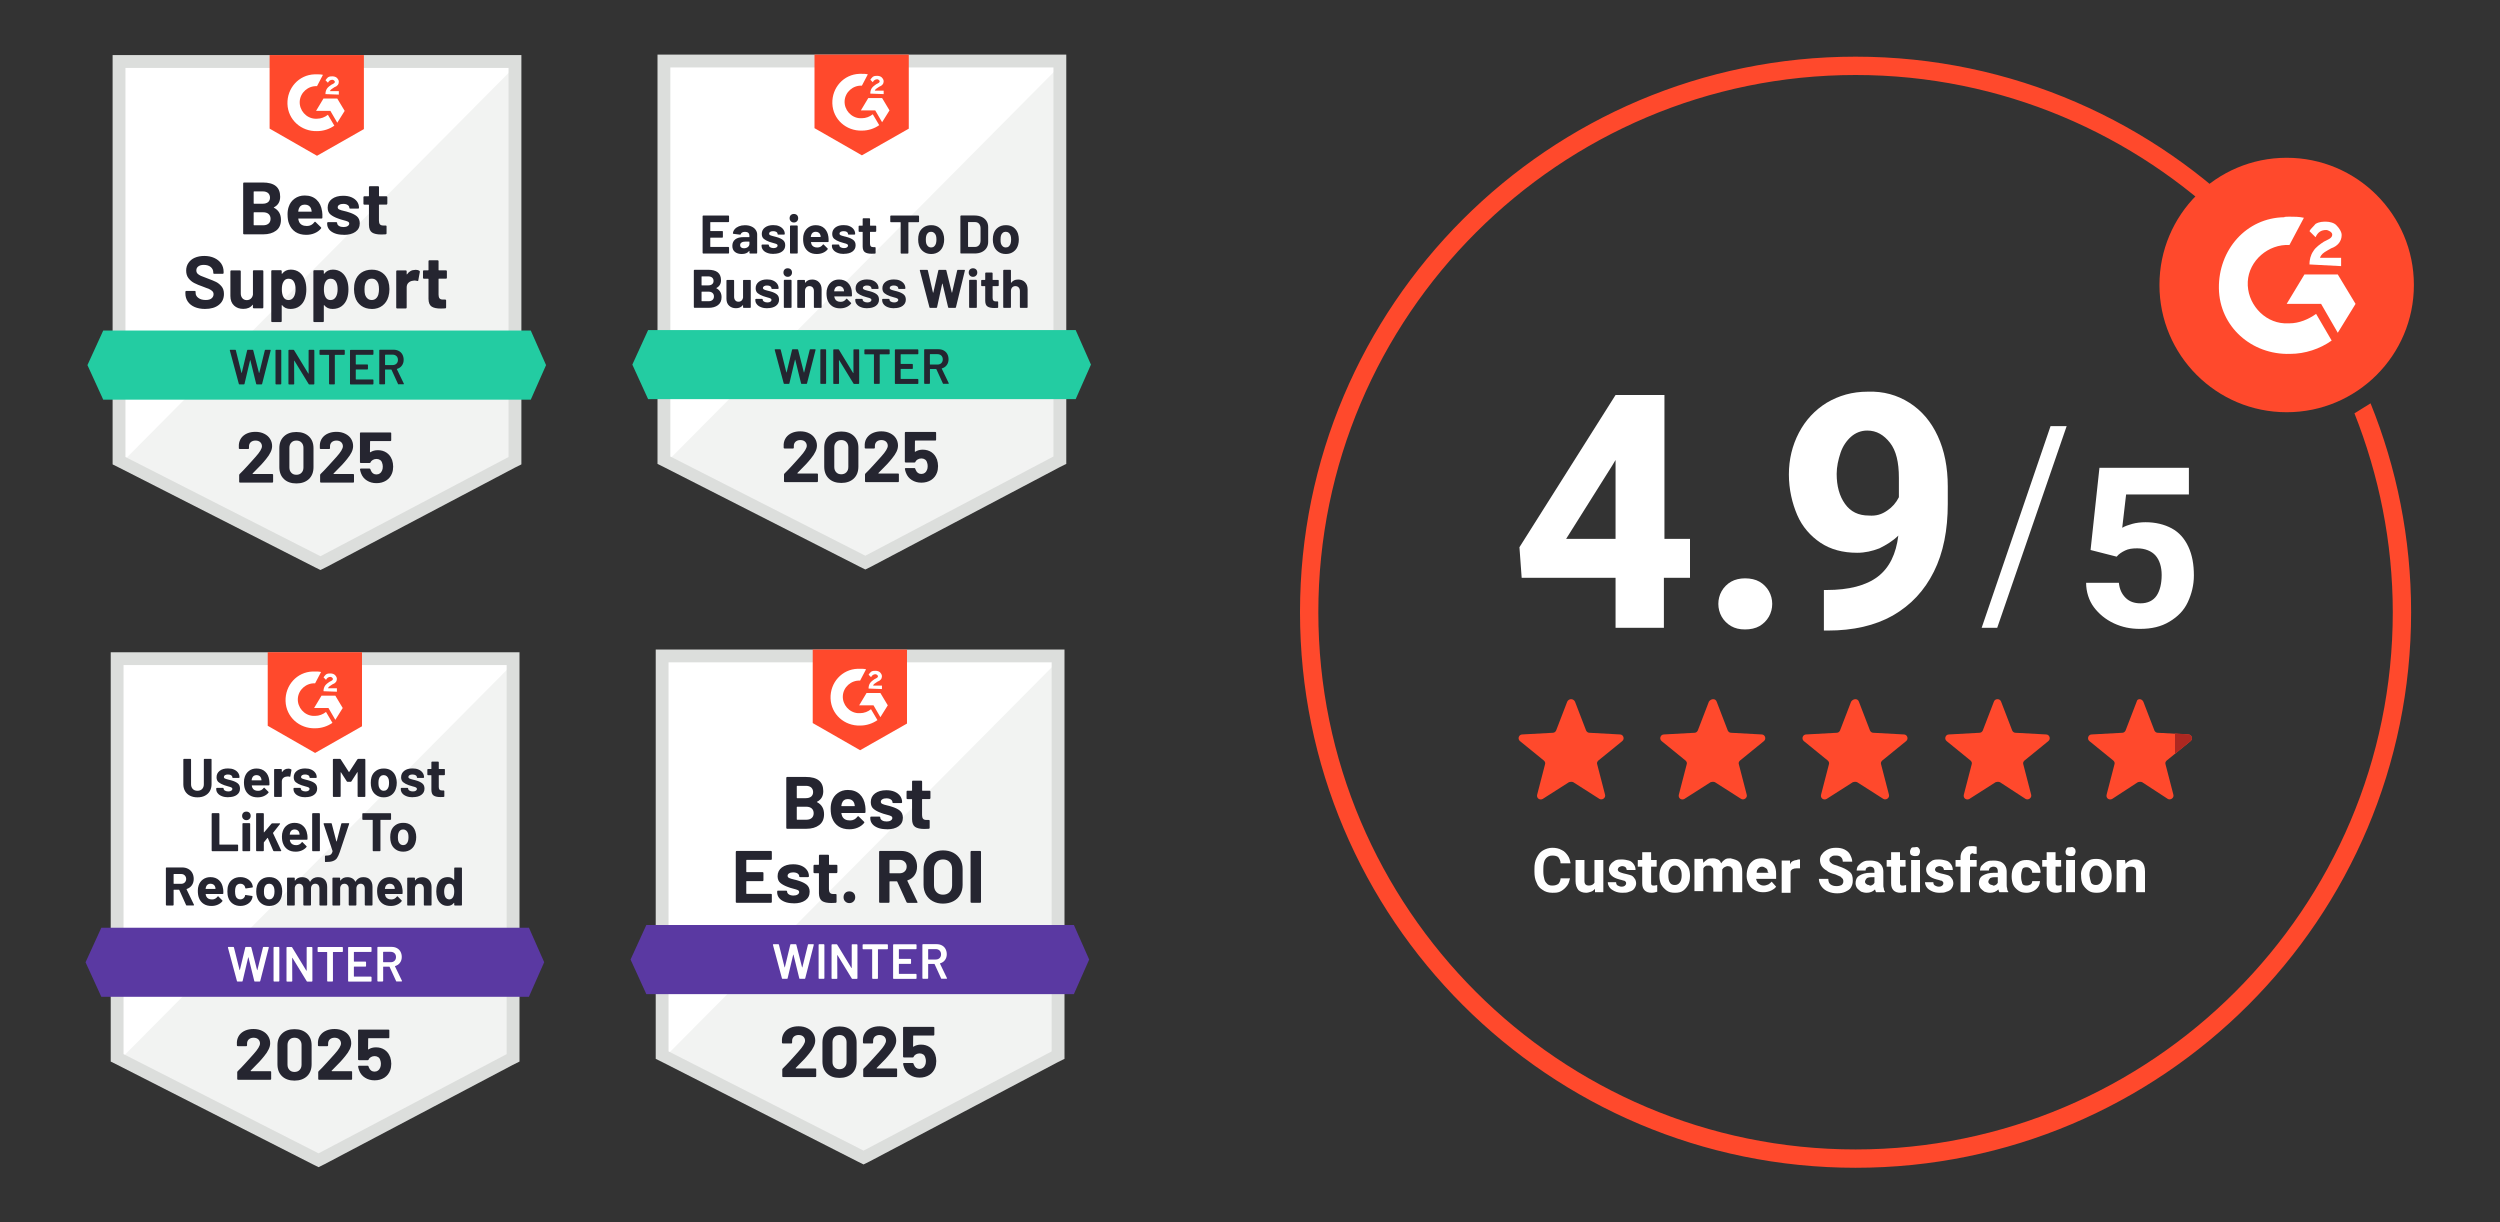 <?xml version="1.0" encoding="UTF-8"?>
<svg id="Layer_1" xmlns="http://www.w3.org/2000/svg" version="1.1" viewBox="0 0 450 220">
  <rect x="0" y="0" width="450" height="220" fill="#333333" stroke="none"/>
  <!-- Generator: Adobe Illustrator 29.2.1, SVG Export Plug-In . SVG Version: 2.1.0 Build 116)  -->
  <defs>
    <style>
      .st0 {
        fill: #dcdedc;
      }

      .st1 {
        isolation: isolate;
      }

      .st2 {
        fill: #252530;
      }

      .st3 {
        fill: #23cca2;
      }

      .st4 {
        fill: #fff;
      }

      .st5 {
        fill: #5a39a2;
      }

      .st6 {
        fill: #f2f3f2;
      }

      .st7 {
        fill: #ad2821;
      }

      .st8 {
        fill: #ff492c;
      }

      .st9 {
        fill: #242530;
      }
    </style>
  </defs>
  <path class="st8" d="M423.8,74.4c4.4,11.1,6.9,23.2,6.9,35.8,0,53.3-43.4,96.7-96.7,96.7s-96.7-43.4-96.7-96.7S280.7,13.5,334,13.5c26.3,0,50.2,10.6,67.7,27.7,1.4-.2,2.8-.4,4.3-.5-18.3-18.8-43.8-30.5-72-30.5-55.2,0-100,44.8-100,100s44.8,100,100,100,100-44.8,100-100c0-13.3-2.6-26-7.3-37.6-1,.6-1.9,1.2-2.9,1.8h0Z"/>
  <g class="st1">
    <path class="st4" d="M282.1,159.4c-.3.4-.6.7-1.1,1s-1,.3-1.6.3c-.7,0-1.3-.2-1.7-.5-.5-.3-.9-.7-1.1-1.3-.3-.6-.4-1.2-.4-2v-.5c0-.8.1-1.4.4-2s.6-1,1.1-1.3,1.1-.5,1.7-.5,1.2.1,1.7.4c.5.2.8.6,1.1,1,.3.4.4.9.5,1.4h-1.8c0-.5-.2-.8-.4-1.1-.2-.2-.6-.3-1.1-.3s-.9.2-1.2.6c-.3.4-.4,1-.4,1.8v.5c0,.6.1,1,.2,1.4s.3.6.5.8.5.3.9.3c.5,0,.8-.1,1.1-.3.2-.2.4-.6.4-1h1.7c-.1.4-.2.9-.5,1.3h0Z"/>
    <path class="st4" d="M288.6,154.8v5.8h-1.5v-.6c-.2.2-.4.4-.7.5s-.6.2-.9.2c-.6,0-1.1-.2-1.4-.5-.3-.4-.5-.9-.5-1.6v-3.8h1.6v3.8c0,.3.1.5.2.6s.3.2.6.2c.5,0,.8-.2,1-.5v-4.1h1.6,0Z"/>
    <path class="st4" d="M289.6,156.5c0-.3.1-.6.3-.9.2-.3.5-.5.8-.7.4-.2.8-.2,1.2-.2.5,0,.9.1,1.3.2.4.1.7.4.9.7.2.3.3.6.3,1h-1.6c0-.2-.1-.4-.2-.5s-.4-.2-.6-.2-.4.1-.6.2c-.1.1-.2.3-.2.4,0,.2.1.3.2.4.2.1.4.2.8.3.5.1.8.2,1.2.3s.6.3.8.6c.2.2.3.6.3.9s-.1.6-.3.9-.5.5-.9.6c-.4.2-.8.2-1.3.2s-1-.1-1.4-.3-.7-.4-.9-.7c-.2-.3-.3-.6-.3-.9h1.5c0,.3.1.5.3.6.2.1.4.2.7.2s.5-.1.6-.2c.1-.1.2-.2.2-.4,0-.1,0-.2-.1-.3s-.2-.2-.4-.2c-.2-.1-.4-.1-.7-.2-1.2-.3-1.9-.9-1.9-1.8h0Z"/>
    <path class="st4" d="M298.3,159.3v1.2c-.3.1-.6.2-1,.2-1.1,0-1.7-.6-1.7-1.7v-3h-.8v-1.2h.8v-1.4h1.6v1.4h1v1.2h-1v2.8c0,.2,0,.4.1.5s.2.1.5.1c.2,0,.4-.1.5-.1Z"/>
    <path class="st4" d="M299,156.1c.2-.4.5-.8.9-1.1s.9-.4,1.5-.4,1.1.1,1.5.4c.4.3.7.6,1,1.1.2.4.3,1,.3,1.5v.1c0,.6-.1,1.1-.3,1.5s-.5.8-.9,1.1-.9.4-1.5.4-1.1-.1-1.5-.4c-.4-.3-.7-.6-1-1.1-.2-.4-.3-1-.3-1.5v-.1c0-.5.1-1.1.3-1.5ZM300.6,158.9c.2.3.5.4.9.4s.7-.2.9-.5c.2-.3.3-.7.3-1.2v-.1c0-.5-.1-.9-.3-1.2s-.5-.5-.9-.5-.7.2-.9.5c-.2.3-.3.7-.3,1.2v.1c0,.6.1,1,.3,1.3Z"/>
    <path class="st4" d="M313.1,155.2c.3.4.5.9.5,1.7v3.7h-1.7v-3.7c0-.2,0-.4-.1-.6-.1-.1-.2-.2-.3-.3-.1,0-.3-.1-.5-.1s-.4.1-.6.2c-.2.1-.3.3-.4.4v4h-1.6v-3.7c0-.2,0-.4-.1-.6-.1-.1-.2-.2-.3-.3s-.3-.1-.5-.1-.4,0-.5.1c-.2.1-.3.2-.4.4v4.1h-1.6v-5.8h1.5l.1.7c.2-.2.4-.4.7-.6s.6-.2,1-.2.7.1.9.2c.3.1.5.4.6.7.2-.3.4-.5.7-.7.3-.2.6-.2,1-.2.8.2,1.2.3,1.6.7h0Z"/>
    <path class="st4" d="M319.8,158.2h-3.7c.1.4.2.7.5.9s.5.3.9.3c.3,0,.5-.1.8-.2.2-.1.4-.3.6-.5l.8.9c-.2.3-.5.5-.9.7s-.9.3-1.4.3c-.6,0-1.1-.1-1.6-.4s-.8-.6-1-1-.4-.9-.4-1.4v-.2c0-.6.1-1.1.3-1.6.2-.5.5-.8.9-1.1s.9-.4,1.5-.4c.5,0,1,.1,1.4.3s.7.6.9,1c.2.4.3.9.3,1.5v.9h.1ZM318.2,157c0-.3-.1-.6-.3-.7s-.4-.3-.7-.3-.5.1-.7.3-.3.5-.3.8h2.1v-.1h-.1Z"/>
    <path class="st4" d="M323.8,154.7h.2v1.6h-.6c-.6,0-1,.2-1.1.6v3.8h-1.6v-5.8h1.5v.7c.1-.3.3-.5.5-.6s.5-.2.7-.2c.2-.1.3-.1.4-.1Z"/>
    <path class="st4" d="M328.8,156.7c-.4-.2-.7-.5-.9-.8s-.3-.7-.3-1.1.1-.8.4-1.1c.2-.3.6-.6,1-.8s.9-.3,1.5-.3,1.1.1,1.5.3.8.5,1,.9.4.8.4,1.3h-1.7c0-.3-.1-.6-.3-.8s-.5-.3-.9-.3c-.3,0-.5,0-.7.1s-.3.2-.4.3-.1.3-.1.4c0,.2.1.4.4.6.2.2.6.3,1.2.5.9.3,1.5.6,2,1s.6.9.6,1.6c0,.5-.1.8-.3,1.2s-.6.6-1,.8-.9.3-1.5.3-1.1-.1-1.6-.3-.9-.5-1.2-.9-.5-.9-.5-1.4h1.7c0,.4.1.8.4,1s.6.3,1.1.3c.4,0,.7-.1.9-.2.2-.2.3-.4.3-.6s0-.3-.1-.5c-.1-.1-.2-.2-.4-.4-.2-.1-.5-.2-.9-.4-.8-.2-1.3-.4-1.6-.7h0Z"/>
    <path class="st4" d="M339.1,160c0,.2.1.4.2.5v.1h-1.6c-.1-.1-.1-.3-.2-.5-.4.4-.9.6-1.5.6-.4,0-.7-.1-1-.2-.3-.2-.5-.4-.7-.6-.2-.3-.3-.6-.3-.9,0-.6.2-1.1.7-1.4.5-.3,1.1-.5,2-.5h.7v-.3c0-.3-.1-.5-.2-.6s-.3-.2-.6-.2c-.2,0-.4.1-.6.2-.1.1-.2.3-.2.5h-1.6c0-.3.1-.7.3-.9s.5-.5.9-.7.8-.2,1.3-.2.9.1,1.2.2c.4.2.6.4.8.7.2.3.3.7.3,1.1v2.4c0,.2,0,.4.1.7h0ZM337,159.3c.2-.1.3-.2.4-.4v-1h-.6c-.4,0-.7.1-.8.2s-.3.4-.3.6.1.3.2.4c.1.1.3.2.5.2.2.2.4.1.6,0h0Z"/>
    <path class="st4" d="M343.1,159.3v1.2c-.3.1-.6.2-1,.2-1.1,0-1.7-.6-1.7-1.7v-3h-.8v-1.2h.8v-1.4h1.6v1.4h1v1.2h-1v2.8c0,.2,0,.4.1.5s.2.1.5.1c.2,0,.4-.1.5-.1Z"/>
    <path class="st4" d="M345.4,152.7c.2.2.2.4.2.6s-.1.4-.2.6c-.2.2-.4.2-.7.2s-.5-.1-.7-.2c-.2-.2-.2-.4-.2-.6s.1-.4.2-.6.4-.2.7-.2c.4-.1.6,0,.7.2ZM344,160.6v-5.8h1.6v5.8h-1.6Z"/>
    <path class="st4" d="M346.7,156.5c0-.3.1-.6.3-.9.2-.3.5-.5.8-.7.4-.2.8-.2,1.2-.2.5,0,.9.1,1.3.2.4.1.7.4.9.7.2.3.3.6.3,1h-1.6c0-.2-.1-.4-.2-.5s-.4-.2-.6-.2-.4.1-.6.2c-.1.1-.2.3-.2.4,0,.2.1.3.2.4.2.1.4.2.8.3.5.1.8.2,1.2.3s.6.3.8.6c.2.2.3.6.3.9s-.1.6-.3.9c-.2.3-.5.5-.9.6-.4.2-.8.2-1.3.2s-1-.1-1.4-.3-.7-.4-.9-.7c-.2-.3-.3-.6-.3-.9h1.5c0,.3.1.5.3.6s.4.2.7.2.5-.1.6-.2c.1-.1.2-.2.2-.4,0-.1,0-.2-.1-.3s-.2-.2-.4-.2c-.2-.1-.4-.1-.7-.2-1.2-.3-1.9-.9-1.9-1.8h0Z"/>
    <path class="st4" d="M354.8,153.7c-.2.1-.2.3-.2.6v.5h1.2v1.2h-1.2v4.6h-1.7v-4.6h-.9v-1.2h.9v-.5c0-.4.1-.8.3-1.1.2-.3.4-.5.7-.7s.7-.2,1.1-.2c.3,0,.5,0,.8.1v1.3h-.5c-.2-.2-.4-.1-.5,0h0Z"/>
    <path class="st4" d="M361.3,160c0,.2.1.4.2.5v.1h-1.6c-.1-.1-.1-.3-.2-.5-.4.4-.9.6-1.5.6-.4,0-.7-.1-1-.2-.3-.2-.5-.4-.7-.6-.2-.3-.3-.6-.3-.9,0-.6.2-1.1.7-1.4.5-.3,1.1-.5,2-.5h.7v-.3c0-.3-.1-.5-.2-.6s-.3-.2-.6-.2c-.2,0-.4.1-.6.2-.1.1-.2.3-.2.5h-1.6c0-.3.1-.7.3-.9.2-.2.5-.5.9-.7s.8-.2,1.3-.2.9.1,1.2.2c.4.2.6.4.8.7.2.3.3.7.3,1.1v2.4c0,.2,0,.4.1.7h0ZM359.2,159.3c.2-.1.3-.2.4-.4v-1h-.6c-.4,0-.7.1-.8.2s-.3.4-.3.6.1.3.2.4c.1.1.3.2.5.2.2.2.4.1.6,0h0Z"/>
    <path class="st4" d="M367.2,158.5c0,.4-.1.8-.3,1.1-.2.3-.5.6-.9.8s-.8.3-1.2.3c-.6,0-1.1-.1-1.5-.4-.4-.3-.7-.6-.9-1-.2-.4-.3-1-.3-1.5v-.1c0-.6.1-1.1.3-1.5.2-.4.5-.8.9-1,.4-.3.9-.4,1.5-.4.5,0,.9.1,1.3.3s.7.5.9.8c.2.3.3.8.3,1.2h-1.5c0-.3-.1-.5-.3-.7-.2-.2-.4-.3-.7-.3-.4,0-.7.1-.8.4-.1.3-.2.7-.2,1.2v.1c0,.5.1.9.2,1.2s.4.4.8.4c.3,0,.5-.1.7-.2.2-.1.3-.4.3-.6h1.4v-.1h0Z"/>
    <path class="st4" d="M371.1,159.3v1.2c-.3.1-.6.2-1,.2-1.1,0-1.7-.6-1.7-1.7v-3h-.8v-1.2h.8v-1.4h1.6v1.4h1v1.2h-1v2.8c0,.2,0,.4.1.5s.2.1.5.1c.2,0,.3-.1.5-.1Z"/>
    <path class="st4" d="M373.4,152.7c.2.2.2.4.2.6s-.1.4-.2.6c-.2.2-.4.2-.7.2s-.5-.1-.7-.2c-.2-.2-.2-.4-.2-.6s.1-.4.2-.6c.1-.2.4-.2.7-.2.3-.1.5,0,.7.2ZM371.9,160.6v-5.8h1.6v5.8h-1.6Z"/>
    <path class="st4" d="M374.9,156.1c.2-.4.5-.8.9-1.1s.9-.4,1.5-.4,1.1.1,1.5.4c.4.3.7.6,1,1.1.2.4.3,1,.3,1.5v.1c0,.6-.1,1.1-.3,1.5-.2.4-.5.8-.9,1.1s-.9.4-1.5.4-1.1-.1-1.5-.4c-.4-.3-.7-.6-1-1.1-.2-.4-.3-1-.3-1.5v-.1c-.1-.5.1-1.1.3-1.5ZM376.4,158.9c.2.3.5.4.9.4s.7-.2.9-.5c.2-.3.3-.7.3-1.2v-.1c0-.5-.1-.9-.3-1.2-.2-.3-.5-.5-.9-.5s-.7.2-.9.5c-.2.3-.3.7-.3,1.2v.1c.1.6.2,1,.3,1.3Z"/>
    <path class="st4" d="M385.6,155.2c.3.3.5.9.5,1.7v3.7h-1.6v-3.7c0-.3-.1-.6-.2-.7-.1-.1-.4-.2-.7-.2-.2,0-.4,0-.6.1s-.3.2-.4.4v4.1h-1.6v-5.8h1.5l.1.7c.2-.3.4-.4.7-.6.3-.1.6-.2.9-.2.6,0,1,.1,1.4.5h0Z"/>
  </g>
  <path class="st4" d="M356.7,113l12.4-36.3h2.9l-12.5,36.3h-2.8Z"/>
  <path class="st4" d="M377.9,84.2h16.1v4.8h-11.3l-.7,6c.5-.3,1.1-.5,1.8-.7.7-.2,1.6-.3,2.4-.3,1.8,0,3.4.4,4.7,1.1,1.3.7,2.3,1.8,3,3.3s1,3.2,1,5.2c0,1.7-.4,3.3-1.1,4.8s-1.8,2.6-3.3,3.5-3.2,1.3-5.3,1.3c-1.7,0-3.2-.3-4.7-1s-2.7-1.7-3.6-2.9c-.9-1.2-1.4-2.8-1.4-4.4h5.9c.1,1.1.5,2,1.2,2.7s1.6,1,2.7,1c1.3,0,2.3-.5,2.9-1.4s.9-2.2.9-3.7-.4-2.7-1.1-3.5-1.9-1.3-3.3-1.3c-.9,0-1.6.1-2.2.4s-1.1.6-1.5,1.1l-4.7-1.2,1.6-14.8Z"/>
  <path class="st8" d="M309,126.3l2,5.2c.1.2.3.4.6.4l5.5.3c.6,0,.9.8.4,1.2l-4.3,3.5c-.2.2-.3.4-.2.7l1.4,5.4c.2.6-.5,1.1-1,.8l-4.7-3c-.2-.1-.5-.1-.8,0l-4.7,3c-.5.3-1.2-.1-1-.8l1.4-5.4c.1-.3,0-.5-.2-.7l-4.3-3.5c-.5-.4-.2-1.2.4-1.2l5.5-.3c.3,0,.5-.2.6-.4l2-5.2c.4-.6,1.2-.6,1.4,0h0Z"/>
  <path class="st8" d="M334.6,126.3l2,5.2c.1.2.3.4.6.4l5.5.3c.6,0,.9.8.4,1.2l-4.3,3.5c-.2.2-.3.4-.2.7l1.4,5.4c.2.6-.5,1.1-1,.8l-4.7-3c-.2-.1-.5-.1-.8,0l-4.7,3c-.5.3-1.2-.1-1-.8l1.4-5.4c.1-.3,0-.5-.2-.7l-4.3-3.5c-.5-.4-.2-1.2.4-1.2l5.5-.3c.3,0,.5-.2.6-.4l2-5.2c.4-.6,1.2-.6,1.4,0h0Z"/>
  <path class="st8" d="M360.2,126.3l2,5.2c.1.2.3.4.6.4l5.5.3c.6,0,.9.8.4,1.2l-4.3,3.5c-.2.2-.3.4-.2.7l1.4,5.4c.2.6-.5,1.1-1,.8l-4.6-3c-.2-.1-.5-.1-.8,0l-4.7,3c-.5.3-1.2-.1-1-.8l1.4-5.4c.1-.3,0-.5-.2-.7l-4.3-3.5c-.5-.4-.2-1.2.4-1.2l5.5-.3c.3,0,.5-.2.6-.4l2-5.2c.2-.6,1.1-.6,1.3,0h0Z"/>
  <path class="st8" d="M385.8,126.3l2,5.2c.1.2.3.4.6.4l5.5.3c.6,0,.9.8.4,1.2l-4.3,3.5c-.2.2-.3.4-.2.7l1.4,5.4c.2.6-.5,1.1-1,.8l-4.6-3c-.2-.1-.5-.1-.8,0l-4.6,3c-.5.3-1.2-.1-1-.8l1.4-5.4c.1-.3,0-.5-.2-.7l-4.3-3.5c-.5-.4-.2-1.2.4-1.2l5.5-.3c.3,0,.5-.2.6-.4l2-5.2c.1-.6.9-.6,1.2,0Z"/>
  <path class="st8" d="M283.5,126.3l2,5.2c.1.2.3.4.6.4l5.5.3c.6,0,.9.8.4,1.2l-4.3,3.5c-.2.2-.3.4-.2.7l1.4,5.4c.2.6-.5,1.1-1,.8l-4.7-3c-.2-.1-.5-.1-.8,0l-4.7,3c-.5.3-1.2-.1-1-.8l1.4-5.4c.1-.3,0-.5-.2-.7l-4.3-3.5c-.5-.4-.2-1.2.4-1.2l5.5-.3c.3,0,.5-.2.6-.4l2-5.2c.3-.6,1.1-.6,1.4,0h0Z"/>
  <circle class="st8" cx="411.6" cy="51.3" r="22.9"/>
  <path id="container" class="st4" d="M412.1,39c.9,0,1.7,0,2.6.2l-2.6,4.9c-3.8-.2-7.3,2.8-7.5,6.6s2.8,7.3,6.6,7.5h.9c1.7,0,3.4-.7,4.8-1.7l2.8,4.8c-2.1,1.5-4.8,2.4-7.5,2.4-6.9.2-12.7-4.9-12.8-11.8s4.9-12.7,11.8-12.8c-.2-.1.9-.1.9-.1h0ZM420.8,49.4l3.2,5.3-3.2,5.2-3-5.2h-6.2l3.2-5.3h6ZM415.7,47.6c0-.8.2-1.7.7-2.4.4-.7,1.3-1.3,1.9-1.7l.4-.2c.9-.4,1.1-.7,1.1-1.1s-.7-.8-1.1-.8c-.9,0-1.5.4-1.9,1.3l-1.1-1.1c.2-.4.7-.8,1.1-1.3.7-.4,1.3-.4,1.9-.4s1.5.2,1.9.7c.4.4.9,1.1.9,1.7,0,1.1-.7,2-1.9,2.4l-.7.4c-.7.4-1.1.7-1.3,1.3h3.8v1.5l-5.7-.3h0Z"/>
  <g>
    <path class="st4" d="M304.1,104h-4.6v9h-8.7v-9h-16.9l-.4-5.5,17.3-27.4h8.8v25.9h4.6v7h-.1,0ZM290.8,97v-14.2l-.6,1-8.3,13.2h8.9Z"/>
    <path class="st4" d="M316.7,104.7c.7.4,1.3,1,1.7,1.7.4.7.6,1.5.6,2.3s-.2,1.6-.6,2.3-1,1.3-1.7,1.7-1.6.6-2.6.6-1.8-.2-2.5-.6-1.3-1-1.7-1.7c-.4-.7-.6-1.5-.6-2.3s.2-1.6.6-2.3c.4-.7,1-1.3,1.7-1.7.7-.4,1.6-.6,2.5-.6,1,0,1.9.2,2.6.6Z"/>
    <path class="st4" d="M343.7,72.5c2.2,1.4,3.9,3.4,5.1,6s1.8,5.6,1.8,9.1v3.1c0,4.7-.8,8.8-2.5,12.2-1.7,3.4-4.1,6-7.4,7.9-3.2,1.8-7.1,2.7-11.7,2.7h-.7v-7.3h.5c4,0,7.1-.8,9.2-2.4s3.3-4.1,3.7-7.4c-1,1-2.2,1.7-3.4,2.3-1.3.5-2.6.8-4,.8-2.6,0-4.8-.6-6.6-1.8s-3.3-2.9-4.2-5-1.5-4.6-1.5-7.3.6-5.2,1.8-7.5c1.2-2.3,2.9-4.1,5-5.4,2.2-1.3,4.6-2,7.4-2,2.8-.1,5.3.6,7.5,2h0ZM339.7,91.9c.9-.6,1.6-1.4,2.1-2.4v-3.5c0-2.8-.5-4.9-1.6-6.3s-2.4-2.2-4.1-2.2c-1.1,0-2.1.4-2.9,1.1s-1.5,1.7-1.9,2.9c-.4,1.2-.7,2.5-.7,3.8,0,2.2.5,4,1.5,5.4s2.4,2.1,4.3,2.1c1.3.1,2.3-.2,3.3-.9h0Z"/>
  </g>
  <path class="st7" d="M393.9,132.2l-2.4-.2v3.7l2.8-2.3c.5-.4.2-1.2-.4-1.2Z"/>
  <path class="st4" d="M119.45,189.97l35.99,17.86,34.66-17.86v-71.63h-70.65v71.63Z"/>
  <path class="st6" d="M189.93,119.49l-70.3,70.83,36.44,18.04,33.86-17.33s0-71.54,0-71.54Z"/>
  <path class="st0" d="M118.03,142.51v48.08l1.24.62,35.1,17.86,1.07.53,1.07-.53,33.86-17.86,1.24-.62v-73.67h-73.58v25.59ZM120.34,189.25v-70.03h68.96v70.03l-33.86,17.86s-35.1-17.86-35.1-17.86Z"/>
  <path class="st8" d="M154.82,120.38c.36,0,.71,0,1.07.09l-1.07,2.04c-1.6-.09-3.02,1.16-3.11,2.75s1.16,3.02,2.75,3.11h.36c.71,0,1.42-.27,1.96-.71l1.16,1.96c-.89.62-1.96.98-3.11.98-2.84.09-5.24-2.04-5.33-4.89-.09-2.84,2.04-5.24,4.89-5.33,0,0,.44,0,.44,0ZM158.47,124.74l1.33,2.22-1.33,2.13-1.24-2.13h-2.58l1.33-2.22h2.49ZM156.34,123.94c0-.36.09-.71.27-.98s.53-.53.8-.71l.18-.09c.36-.18.44-.27.44-.44s-.27-.36-.44-.36c-.36,0-.62.18-.8.53l-.44-.44c.09-.18.27-.36.44-.53.27-.18.53-.18.8-.18s.62.09.8.27.36.44.36.71c0,.44-.27.8-.8.98l-.27.18c-.27.18-.44.27-.53.53h1.6v.62s-2.4-.09-2.4-.09ZM154.82,135.04l8.44-4.8v-13.33h-16.97v13.24l8.53,4.89Z"/>
  <path class="st5" d="M193.3,166.5h-76.96l-2.84,6.22,2.84,6.22h76.96l2.75-6.22-2.75-6.22Z"/>
  <path class="st2" d="M138.93,154.62s-.02.09-.05.12c-.03.03-.06.04-.11.04h-4.38s-.06.03-.06.07v2.06s.02.07.06.07h2.87s.08.02.12.04c.03.04.04.07.04.12v1.29s-.02.09-.04.12c-.04.04-.07.05-.12.05h-2.87s-.06.02-.06.06v2.16s.02.07.06.07h4.38s.08.02.11.04c.04.03.05.06.05.11v1.3s-.02.09-.05.12c-.03.03-.06.04-.11.04h-6.17s-.08-.02-.11-.04c-.04-.03-.05-.07-.05-.12v-9.01s.02-.08.05-.12c.03-.03.06-.04.11-.04h6.17s.08.02.11.04c.04.04.05.07.05.12,0,0,0,1.29,0,1.29ZM142.84,162.59c-.6,0-1.12-.08-1.56-.25-.44-.17-.79-.4-1.03-.7s-.36-.65-.36-1.03v-.13s.02-.08.04-.12c.03-.03.06-.04.11-.04h1.48s.09.02.12.04c.03.04.04.07.04.12h0c0,.21.11.38.33.52.21.13.49.2.82.2.3,0,.55-.06.74-.18.19-.12.28-.28.28-.44,0-.16-.08-.28-.24-.36s-.43-.16-.79-.25c-.42-.11-.75-.21-.99-.31-.56-.2-1.01-.44-1.35-.72-.34-.28-.51-.69-.51-1.23,0-.66.26-1.18.76-1.56.51-.38,1.18-.58,2.03-.58.57,0,1.07.09,1.49.27.44.19.76.44,1,.77.24.33.36.7.36,1.12,0,.04-.02.08-.04.11-.04.03-.07.04-.12.04h-1.43s-.08-.02-.11-.04c-.04-.03-.05-.06-.05-.11,0-.2-.1-.36-.29-.5-.2-.13-.47-.2-.8-.2-.29,0-.53.05-.72.17-.19.11-.28.25-.28.44s.09.31.28.4c.19.09.49.19.91.28l.34.08c.12.03.26.07.4.12.63.19,1.13.43,1.49.72s.55.72.55,1.28c0,.66-.26,1.17-.78,1.54s-1.22.55-2.1.55ZM150.72,157s-.02.08-.04.11c-.03.04-.07.05-.12.05h-1.28s-.07.02-.07.06v2.83c0,.29.06.51.19.66.12.14.31.21.58.21h.44s.09.02.12.04.04.07.04.12v1.26c0,.1-.05.16-.16.17-.37.02-.64.03-.8.03-.74,0-1.28-.12-1.64-.36s-.56-.7-.57-1.38v-3.57s-.02-.06-.06-.06h-.76s-.08-.02-.11-.05c-.04-.03-.05-.06-.05-.11v-1.19s.02-.08.05-.12c.03-.03.06-.04.11-.04h.76s.06-.03.06-.07v-1.58s.02-.08.05-.12c.03-.03.06-.04.11-.04h1.49s.09.02.12.04c.03.04.04.07.04.12v1.58s.03.07.07.07h1.28s.09.02.12.04c.03.04.04.07.04.12,0,0,0,1.19,0,1.19ZM152.89,162.56c-.3,0-.55-.1-.75-.3-.2-.2-.3-.44-.3-.76s.1-.56.29-.76.44-.29.76-.29.57.1.76.29.29.44.29.76-.1.56-.3.76c-.2.2-.45.3-.76.3ZM163.36,162.5c-.09,0-.15-.04-.19-.12l-1.67-3.69s-.04-.05-.08-.05h-1.24s-.07.03-.07.07v3.63s-.02.09-.04.12-.06.04-.11.04h-1.56s-.09-.02-.12-.04-.04-.07-.04-.12v-9.01s.02-.08.04-.12c.03-.03.07-.04.12-.04h3.81c.57,0,1.07.12,1.5.35.43.23.76.56,1,.99s.36.92.36,1.48c0,.6-.15,1.12-.45,1.55-.3.44-.72.74-1.26.92-.04.02-.06.04-.04.09l1.81,3.78s.03.06.03.08c0,.07-.04.11-.14.11,0,0-1.64,0-1.64,0ZM160.18,154.78s-.07.03-.07.07v2.28s.03.06.07.06h1.74c.38,0,.68-.11.92-.33.24-.22.36-.52.36-.87s-.12-.65-.36-.87c-.23-.23-.53-.35-.92-.35,0,0-1.74,0-1.74,0ZM169.74,162.65c-.69,0-1.31-.14-1.83-.43-.52-.28-.93-.68-1.23-1.19-.29-.51-.44-1.1-.44-1.77v-2.84c0-.66.15-1.24.44-1.75s.7-.9,1.23-1.18c.52-.28,1.14-.42,1.83-.42s1.32.14,1.85.42c.52.28.94.68,1.24,1.18.29.51.44,1.09.44,1.75v2.84c0,.67-.14,1.26-.44,1.78-.29.52-.71.92-1.24,1.19s-1.15.42-1.85.42ZM169.74,161.04c.49,0,.89-.15,1.19-.46.3-.31.45-.73.45-1.24v-2.93c0-.52-.15-.93-.44-1.24s-.69-.47-1.2-.47-.88.16-1.17.47c-.3.31-.45.73-.45,1.24v2.93c0,.52.15.93.45,1.24.29.31.68.46,1.17.46ZM174.86,162.5s-.08-.02-.11-.04c-.04-.03-.05-.07-.05-.12v-9.01s.02-.08.05-.12c.03-.03.06-.04.11-.04h1.56s.08.02.12.04c.03.04.04.07.04.12v9.01s-.02.09-.04.12c-.04.03-.07.04-.12.04h-1.56ZM147.07,144.31c-.05.03-.05.05,0,.08.84.44,1.26,1.16,1.26,2.17,0,.86-.29,1.52-.88,1.96s-1.35.66-2.3.66h-3.46s-.08-.02-.11-.04c-.04-.03-.05-.07-.05-.12v-9.01s.02-.08.05-.12c.03-.03.06-.04.11-.04h3.35c2.11,0,3.15.85,3.15,2.56,0,.89-.37,1.53-1.13,1.91ZM143.48,141.45s-.06.03-.06.07v2.08s.02.07.06.07h1.56c.42,0,.74-.1.98-.29.22-.2.34-.46.34-.8s-.12-.62-.34-.83c-.24-.2-.56-.3-.98-.3h-1.56ZM145.15,147.55c.41,0,.73-.11.96-.31s.35-.5.35-.86-.12-.65-.35-.86c-.23-.2-.56-.31-.98-.31h-1.65s-.06.03-.06.07v2.2s.02.07.06.07c0,0,1.67,0,1.67,0ZM155.74,145.04c.05.34.07.71.05,1.13,0,.12-.06.17-.17.17h-4.12c-.05,0-.07.02-.05.06.03.18.08.36.15.53.23.5.7.75,1.41.75.57,0,1.01-.24,1.34-.69.04-.05.08-.08.12-.08.03,0,.05.02.09.05l.96.94s.07.09.07.12c0,.02-.02.05-.05.11-.29.36-.68.65-1.14.84-.45.2-.96.3-1.52.3-.76,0-1.41-.17-1.94-.52-.52-.35-.91-.84-1.14-1.46-.19-.44-.28-1.02-.28-1.74,0-.49.07-.92.2-1.3.2-.63.56-1.13,1.08-1.5.51-.37,1.11-.56,1.81-.56.89,0,1.6.26,2.14.77s.86,1.2.98,2.06ZM152.64,143.83c-.56,0-.93.26-1.11.78-.04.12-.06.26-.09.43,0,.04.02.06.06.06h2.31c.05,0,.07-.02.05-.06-.04-.26-.07-.38-.07-.37-.08-.27-.21-.47-.42-.62-.2-.14-.44-.21-.74-.21ZM159.6,149.26c-.6,0-1.12-.08-1.56-.25s-.79-.4-1.03-.7-.36-.65-.36-1.03v-.13s.02-.08.04-.12c.03-.03.07-.04.12-.04h1.48s.09.02.12.04c.03.04.04.07.04.12h0c0,.21.11.38.33.52s.49.2.82.2c.3,0,.55-.06.74-.18.19-.12.28-.28.28-.44,0-.16-.08-.28-.24-.36s-.42-.16-.78-.25c-.42-.11-.75-.21-.99-.31-.57-.2-1.02-.44-1.36-.72-.34-.28-.51-.69-.51-1.23,0-.66.26-1.18.76-1.56.51-.38,1.19-.58,2.04-.58.57,0,1.07.09,1.49.27.43.19.76.44,1,.77.23.33.35.7.35,1.12,0,.04-.02.08-.04.11s-.07.04-.12.04h-1.42s-.09-.02-.12-.04-.04-.06-.04-.11c0-.2-.1-.36-.3-.5s-.46-.2-.79-.2c-.29,0-.53.05-.72.17-.19.11-.28.25-.28.44s.09.31.28.4.49.19.92.28c.1.03.2.05.33.08s.26.07.4.12c.63.19,1.13.43,1.49.72s.55.72.55,1.28c0,.66-.26,1.17-.78,1.54s-1.22.55-2.1.55ZM167.47,143.67s-.02.08-.04.11c-.03.04-.07.05-.12.05h-1.28s-.06.02-.06.06v2.83c0,.29.06.51.18.66.12.14.31.21.59.21h.44s.08.02.12.04c.03.03.04.07.04.12v1.26c0,.1-.05.16-.16.17-.37.02-.64.03-.8.03-.74,0-1.29-.12-1.65-.36s-.55-.7-.56-1.38v-3.57s-.03-.06-.07-.06h-.76s-.09-.02-.12-.05c-.03-.03-.04-.06-.04-.11v-1.19s.02-.08.04-.12c.03-.03.07-.04.12-.04h.76s.07-.03.07-.07v-1.58s.02-.08.04-.12c.03-.03.07-.04.12-.04h1.49s.08.02.12.04c.03.04.04.07.04.12v1.58s.02.07.06.07h1.28s.09.02.12.04c.03.04.04.07.04.12v1.19Z"/>
  <path class="st4" d="M140.87,176.19c-.06,0-.11-.03-.12-.09l-1.62-6.02v-.04c0-.05.03-.08.09-.08h.87c.06,0,.11.03.12.09l1.01,4.05s.02.03.03.03.02,0,.03-.03l.97-4.05c.02-.06.05-.09.12-.09h.85c.06,0,.11.03.12.09l1.03,4.06s.02.03.03.03.02,0,.03-.03l1-4.06c.02-.06.06-.09.12-.09h.83c.08,0,.12.04.1.12l-1.54,6.02c-.02.06-.06.09-.12.09h-.83c-.06,0-.11-.03-.12-.09l-1.04-4.24s-.02-.03-.03-.04c0,0-.02,0-.03.04l-1,4.24c-.02.06-.05.09-.12.09h-.78ZM147.46,176.19s-.05,0-.08-.04c-.02-.02-.03-.04-.03-.07v-6.01s0-.05.03-.07c.03-.03.05-.04.08-.04h.82s.05,0,.07.04c.03.02.04.04.04.07v6.01s0,.05-.04.07c-.02.03-.04.04-.07.04h-.82ZM153.3,170.08s0-.05.03-.07c.03-.03.05-.04.08-.04h.82s.05,0,.07.04c.03.02.04.04.04.07v6.01s0,.05-.04.07c-.02.03-.04.04-.07.04h-.79c-.06,0-.1-.03-.12-.07l-2.56-4.19s-.03-.03-.04-.03-.02.02-.02.04l.02,4.14s0,.05-.04.07c-.02.03-.04.04-.07.04h-.82s-.05,0-.08-.04c-.02-.02-.03-.04-.03-.07v-6.01s0-.05.03-.07c.03-.03.05-.04.08-.04h.79c.06,0,.1.03.12.07l2.55,4.19s.03.03.04.02c0,0,.02,0,.02-.04v-4.14h0ZM159.71,169.97s.05,0,.07.04c.03.02.04.04.04.07v.68s0,.05-.04.07c-.02.03-.04.04-.07.04h-1.64s-.04.02-.04.04v5.17s0,.05-.03.07c-.03.03-.05.04-.08.04h-.82s-.05,0-.07-.04c-.03-.02-.04-.04-.04-.07v-5.17s-.02-.04-.04-.04h-1.57s-.05,0-.08-.04c-.02-.02-.03-.04-.03-.07v-.68s0-.05.03-.07c.03-.03.05-.04.08-.04h4.33ZM164.98,170.75s0,.05-.04.07c-.02.03-.04.04-.07.04h-3.03s-.04.02-.04.04v1.66s.02.04.04.04h2.04s.05,0,.08.03c.02.03.03.05.03.08v.68s0,.05-.03.08c-.03.02-.05.03-.08.03h-2.04s-.04.02-.04.04v1.72s.02.04.04.04h3.03s.05,0,.07.04c.03.02.04.04.04.07v.68s0,.05-.04.07c-.02.03-.04.04-.07.04h-4s-.05,0-.08-.04c-.02-.02-.03-.04-.03-.07v-6.01s0-.05.03-.07c.03-.03.05-.04.08-.04h4s.05,0,.07.04c.03.02.04.04.04.07v.68h0ZM169.52,176.19c-.06,0-.1-.03-.12-.08l-1.17-2.56s-.03-.04-.05-.04h-1.07s-.04.02-.04.04v2.52s0,.05-.04.07c-.02.03-.04.04-.07.04h-.82s-.05,0-.08-.04c-.02-.02-.03-.04-.03-.07v-6.01s0-.05.03-.07c.03-.03.05-.04.08-.04h2.44c.36,0,.68.07.96.22s.5.36.65.64c.15.28.23.6.23.95,0,.41-.11.76-.32,1.04-.2.29-.5.49-.87.6,0,0-.02,0-.03.02v.04l1.25,2.59s.02.04.02.05c0,.04-.04.07-.1.07h-.85ZM167.11,170.86s-.04.02-.04.04v1.77s.02.04.04.04h1.33c.28,0,.52-.09.69-.26.17-.17.26-.39.26-.67s-.09-.51-.26-.68c-.18-.17-.41-.26-.69-.26h-1.33Z"/>
  <path class="st2" d="M143.24,192.24s-.03.04-.02.05.03.03.05.03h3.49s.08.02.11.04c.04.03.05.06.05.11v1.25s-.02.08-.05.11c-.03.03-.06.04-.11.04h-5.79s-.09-.02-.12-.04c-.03-.03-.04-.06-.04-.11v-1.19c0-.08.03-.14.08-.2.42-.41.85-.85,1.29-1.34.44-.49.71-.79.83-.91.24-.28.48-.56.73-.82.78-.86,1.17-1.51,1.17-1.93,0-.3-.11-.55-.32-.75-.21-.19-.49-.28-.84-.28s-.62.1-.84.28c-.22.2-.33.45-.33.77v.32s-.02.08-.04.11-.06.04-.11.04h-1.52s-.08-.02-.11-.04c-.04-.03-.05-.06-.05-.11v-.6c.03-.46.18-.87.44-1.24.27-.36.62-.63,1.06-.82.44-.19.94-.28,1.49-.28.61,0,1.14.12,1.59.35.45.22.8.53,1.04.92.25.39.37.82.37,1.29,0,.36-.09.73-.28,1.11-.18.38-.44.79-.81,1.23-.27.33-.55.67-.86,1-.31.33-.76.8-1.38,1.41l-.2.2h0ZM151.11,194.02c-.95,0-1.7-.27-2.24-.79-.55-.52-.83-1.24-.83-2.16v-3.4c0-.9.28-1.6.83-2.12.54-.52,1.29-.79,2.24-.79s1.69.27,2.25.79c.55.52.83,1.23.83,2.12v3.4c0,.92-.28,1.64-.83,2.16-.56.52-1.31.79-2.25.79ZM151.11,192.46c.38,0,.69-.12.92-.36.23-.24.35-.55.35-.95v-3.55c0-.39-.12-.7-.35-.94-.22-.24-.53-.36-.92-.36s-.68.12-.91.36c-.23.24-.35.55-.35.94v3.55c0,.4.12.71.35.95.22.24.52.36.91.36ZM157.79,192.24s-.02.04,0,.05c0,.02.03.03.05.03h3.49s.08.02.11.04c.03.03.04.06.04.11v1.25s-.02.08-.04.11c-.03.03-.06.04-.11.04h-5.8s-.08-.02-.11-.04c-.03-.03-.04-.06-.04-.11v-1.19c0-.08.03-.14.07-.2.43-.41.85-.85,1.29-1.34s.71-.79.83-.91c.24-.28.49-.56.74-.82.78-.86,1.17-1.51,1.17-1.93,0-.3-.11-.55-.32-.75-.22-.19-.5-.28-.84-.28s-.62.1-.84.28c-.21.2-.32.45-.32.77v.32s-.02.08-.04.11-.07.04-.12.04h-1.52s-.08-.02-.11-.04-.04-.06-.04-.11v-.6c.03-.46.17-.87.44-1.24.27-.36.62-.63,1.07-.82s.94-.28,1.48-.28c.61,0,1.14.12,1.59.35.45.22.81.53,1.05.92.24.39.36.82.36,1.29,0,.36-.09.73-.27,1.11-.19.38-.45.79-.82,1.23-.27.33-.55.67-.86,1-.31.33-.76.8-1.38,1.41l-.2.2h0ZM168.33,189.76c.13.42.2.83.2,1.23,0,.44-.07.84-.2,1.19-.2.54-.54.98-1.04,1.31-.51.32-1.09.48-1.76.48s-1.23-.16-1.72-.47c-.5-.31-.84-.74-1.05-1.28-.09-.22-.15-.46-.2-.71v-.03c0-.1.05-.14.15-.14h1.56c.08,0,.14.04.17.14,0,.05.02.1.04.13s.03.06.04.09c.09.22.22.4.39.52.17.12.37.18.6.18s.45-.06.63-.2c.18-.12.31-.3.4-.53.08-.17.12-.4.12-.68,0-.25-.04-.47-.12-.67-.06-.22-.18-.4-.36-.52-.19-.12-.39-.19-.63-.19s-.47.05-.68.17c-.2.12-.34.26-.41.44-.03.08-.08.12-.17.12h-1.58s-.09-.02-.12-.04c-.03-.03-.04-.06-.04-.11v-5.2s.02-.08.04-.11.07-.04.12-.04h5.32s.08.02.11.04.04.06.04.11v1.25s-.02.08-.04.11c-.03.03-.06.04-.11.04h-3.6s-.06.03-.06.07l-.02,1.9c0,.06.03.07.08.04.38-.25.84-.37,1.34-.37.6,0,1.12.15,1.57.45.45.31.77.73.96,1.25Z"/>
  <path class="st4" d="M21.69,82.97l35.99,17.86,34.66-17.86V11.34H21.69v71.63Z"/>
  <path class="st6" d="M92.17,12.49L21.87,83.32l36.44,18.04,33.86-17.33s0-71.54,0-71.54Z"/>
  <path class="st0" d="M20.27,35.51v48.08l1.24.62,35.1,17.86,1.07.53,1.07-.53,33.86-17.86,1.24-.62V9.91H20.27v25.59ZM22.58,82.25V12.23h68.96v70.03l-33.86,17.86s-35.1-17.86-35.1-17.86Z"/>
  <path class="st8" d="M57.06,13.38c.36,0,.71,0,1.07.09l-1.07,2.04c-1.6-.09-3.02,1.16-3.11,2.75s1.16,3.02,2.75,3.11h.36c.71,0,1.42-.27,1.96-.71l1.16,1.96c-.89.62-1.96.98-3.11.98-2.84.09-5.24-2.04-5.33-4.89-.09-2.84,2.04-5.24,4.89-5.33,0,0,.44,0,.44,0ZM60.71,17.74l1.33,2.22-1.33,2.13-1.24-2.13h-2.58l1.33-2.22h2.49ZM58.58,16.94c0-.36.09-.71.27-.98s.53-.53.8-.71l.18-.09c.36-.18.44-.27.44-.44s-.27-.36-.44-.36c-.36,0-.62.18-.8.53l-.44-.44c.09-.18.27-.36.44-.53.27-.18.53-.18.8-.18s.62.09.8.27.36.44.36.71c0,.44-.27.8-.8.98l-.27.18c-.27.18-.44.27-.53.53h1.6v.62s-2.4-.09-2.4-.09ZM57.06,28.04l8.44-4.8v-13.33h-16.97v13.24l8.53,4.89Z"/>
  <path class="st3" d="M95.54,59.5H18.58l-2.84,6.22,2.84,6.22h76.96l2.75-6.22-2.75-6.22Z"/>
  <path class="st2" d="M36.91,55.61c-.71,0-1.33-.12-1.86-.34-.54-.23-.95-.56-1.24-.98-.29-.42-.44-.91-.44-1.47v-.29s.02-.09.04-.12c.04-.03.07-.04.12-.04h1.52s.08.02.12.04c.03.03.04.07.04.12v.2c0,.36.17.66.5.9.33.25.77.37,1.33.37.47,0,.82-.1,1.05-.3s.35-.44.35-.74c0-.22-.07-.4-.21-.54-.14-.15-.34-.28-.58-.39-.25-.11-.64-.26-1.16-.45-.6-.2-1.1-.42-1.52-.63-.41-.21-.76-.51-1.04-.87-.28-.36-.42-.83-.42-1.37s.14-1,.42-1.4.65-.71,1.14-.92c.49-.21,1.06-.32,1.7-.32.68,0,1.28.12,1.8.36s.94.57,1.24,1c.29.43.44.92.44,1.5v.2s-.02.09-.04.12c-.04.03-.07.04-.12.04h-1.53s-.09-.02-.12-.04c-.04-.03-.05-.07-.05-.12v-.11c0-.37-.15-.69-.45-.95-.31-.26-.73-.39-1.26-.39-.42,0-.75.09-.98.27-.24.17-.36.42-.36.73,0,.22.07.41.2.56.14.15.35.29.61.41.28.12.69.28,1.26.49.63.23,1.13.44,1.48.61.36.18.68.44.98.79s.44.81.44,1.37c0,.84-.31,1.49-.92,1.97-.61.49-1.44.73-2.5.73ZM45.52,48.81s.02-.08.05-.12c.03-.03.06-.04.11-.04h1.56s.08.02.12.04c.03.04.04.07.04.12v6.53s-.02.09-.04.12c-.04.03-.07.04-.12.04h-1.56s-.08-.02-.11-.04c-.04-.03-.05-.07-.05-.12v-.45s0-.04-.03-.04c-.02,0-.04,0-.05.04-.36.47-.91.71-1.65.71-.68,0-1.23-.2-1.66-.6-.44-.41-.66-.99-.66-1.72v-4.45s.02-.08.05-.12c.03-.03.06-.04.11-.04h1.55s.09.02.12.04c.03.04.04.07.04.12v3.99c0,.36.1.64.29.86.19.22.45.34.79.34.3,0,.55-.09.75-.28s.31-.42.36-.71v-4.2ZM54.9,50.49c.16.45.24.99.24,1.6s-.08,1.17-.25,1.67c-.2.57-.53,1.02-.97,1.35s-.99.5-1.64.5-1.14-.22-1.49-.67c-.02-.03-.04-.04-.05-.03-.02,0-.03.03-.03.05v2.85s-.02.09-.04.12-.07.04-.12.04h-1.56s-.09-.02-.12-.04-.04-.07-.04-.12v-9.01s.02-.08.04-.12c.03-.03.07-.04.12-.04h1.56s.09.02.12.04c.03.04.04.07.04.12v.44s0,.04.03.05.04,0,.05-.02c.37-.49.89-.74,1.55-.74.61,0,1.15.17,1.6.52.44.35.76.82.96,1.43ZM52.87,53.48c.22-.35.33-.82.33-1.41,0-.56-.09-1-.28-1.33-.2-.38-.53-.57-.99-.57-.41,0-.72.19-.92.57-.19.32-.28.77-.28,1.35s.1,1.06.29,1.39c.2.36.51.53.91.53s.71-.18.93-.52ZM62.48,50.49c.16.45.24.99.24,1.6s-.08,1.17-.25,1.67c-.2.57-.53,1.02-.97,1.35s-.99.5-1.64.5-1.14-.22-1.49-.67c-.02-.03-.04-.04-.05-.03-.02,0-.03.03-.03.05v2.85s-.02.09-.04.12-.07.04-.12.04h-1.56s-.09-.02-.12-.04-.04-.07-.04-.12v-9.01s.02-.08.04-.12c.03-.03.07-.04.12-.04h1.56s.09.02.12.04c.03.04.04.07.04.12v.44s0,.04.03.05c.02,0,.04,0,.05-.02.37-.49.89-.74,1.55-.74.61,0,1.15.17,1.6.52.44.35.76.82.96,1.43ZM60.44,53.48c.22-.35.33-.82.33-1.41,0-.56-.09-1-.28-1.33-.2-.38-.53-.57-.99-.57-.41,0-.72.19-.92.57-.19.32-.28.77-.28,1.35s.1,1.06.29,1.39c.2.36.51.53.91.53s.71-.18.93-.52ZM66.92,55.61c-.75,0-1.39-.2-1.92-.59s-.9-.92-1.09-1.6c-.12-.42-.19-.87-.19-1.36,0-.52.06-1,.19-1.41.2-.66.57-1.17,1.1-1.55.53-.37,1.17-.56,1.93-.56s1.34.19,1.86.55c.52.37.89.89,1.1,1.55.13.44.2.91.2,1.4s-.06.93-.18,1.35c-.2.69-.57,1.24-1.09,1.63-.52.4-1.16.6-1.91.6ZM66.92,54c.29,0,.54-.09.75-.27s.35-.43.44-.74c.07-.28.11-.6.11-.93,0-.37-.04-.68-.11-.94-.1-.3-.25-.54-.45-.71s-.44-.25-.74-.25c-.31,0-.56.08-.76.25-.2.17-.35.41-.44.71-.07.2-.11.52-.11.94s.03.71.09.93c.09.31.24.56.45.74.2.18.46.27.76.27ZM74.73,48.56c.32,0,.58.06.76.19.07.04.1.1.08.2l-.28,1.52c0,.11-.07.14-.19.1-.13-.04-.28-.07-.46-.07-.08,0-.18,0-.29.03-.32.03-.6.15-.82.36-.22.2-.33.49-.33.84v3.63s-.02.09-.05.12c-.03.03-.06.04-.11.04h-1.56s-.08-.02-.12-.04c-.03-.03-.04-.07-.04-.12v-6.53s.02-.08.04-.12c.04-.03.07-.04.12-.04h1.56s.08.02.11.04c.04.04.05.07.05.12v.51s0,.04.03.05.03,0,.04-.02c.36-.52.85-.79,1.47-.79ZM80.44,50s-.02.08-.04.11c-.03.04-.07.05-.12.05h-1.28s-.06.02-.06.06v2.83c0,.29.06.51.18.66.12.14.31.21.58.21h.44s.08.02.11.04c.04.03.05.07.05.12v1.26c0,.1-.05.16-.16.17-.37.02-.64.03-.8.03-.74,0-1.29-.12-1.65-.36s-.55-.7-.56-1.38v-3.57s-.03-.06-.07-.06h-.76s-.09-.02-.12-.05c-.03-.03-.04-.06-.04-.11v-1.19s.02-.08.04-.12c.03-.03.07-.04.12-.04h.76s.07-.03.07-.07v-1.58s.02-.08.04-.12c.03-.03.07-.04.12-.04h1.49s.08.02.11.04c.04.04.05.07.05.12v1.58s.02.07.06.07h1.28s.09.02.12.04c.03.04.04.07.04.12v1.19ZM49.31,37.31c-.05.03-.05.05,0,.08.84.44,1.26,1.16,1.26,2.17,0,.86-.29,1.52-.88,1.96s-1.35.66-2.3.66h-3.46s-.08-.02-.11-.04c-.04-.03-.05-.07-.05-.12v-9.01s.02-.08.05-.12c.03-.03.06-.04.11-.04h3.35c2.11,0,3.15.85,3.15,2.56,0,.89-.37,1.53-1.13,1.91ZM45.72,34.45s-.06.03-.06.07v2.08s.02.07.06.07h1.56c.42,0,.74-.1.98-.29.22-.2.34-.46.34-.8s-.12-.62-.34-.83c-.24-.2-.56-.3-.98-.3h-1.56ZM47.39,40.55c.41,0,.73-.11.96-.31s.35-.5.35-.86-.12-.65-.35-.86c-.23-.2-.56-.31-.98-.31h-1.65s-.06.03-.06.07v2.2s.02.07.06.07c0,0,1.67,0,1.67,0ZM57.98,38.04c.05.34.07.71.05,1.13,0,.12-.06.17-.17.17h-4.12c-.05,0-.07.02-.05.06.03.18.08.36.15.53.23.5.7.75,1.41.75.57,0,1.01-.24,1.34-.69.04-.05.08-.08.12-.08.03,0,.05.02.09.05l.96.94s.07.09.07.12c0,.02-.02.05-.05.11-.29.36-.68.65-1.14.84-.45.2-.96.3-1.52.3-.76,0-1.41-.17-1.94-.52-.52-.35-.91-.84-1.14-1.46-.19-.44-.28-1.02-.28-1.74,0-.49.07-.92.2-1.3.2-.63.56-1.13,1.08-1.5.51-.37,1.11-.56,1.81-.56.89,0,1.6.26,2.14.77s.86,1.2.98,2.06ZM54.88,36.83c-.56,0-.93.26-1.11.78-.04.12-.06.26-.09.43,0,.04.02.06.06.06h2.31c.05,0,.07-.02.05-.06-.04-.26-.07-.38-.07-.37-.08-.27-.21-.47-.42-.62-.2-.14-.44-.21-.74-.21ZM61.84,42.26c-.6,0-1.12-.08-1.56-.25s-.79-.4-1.03-.7-.36-.65-.36-1.03v-.13s.02-.08.04-.12c.03-.03.07-.04.12-.04h1.48s.09.02.12.04c.03.04.04.07.04.12h0c0,.21.11.38.33.52s.49.2.82.2c.3,0,.55-.06.74-.18.19-.12.28-.28.28-.44,0-.16-.08-.28-.24-.36s-.42-.16-.78-.25c-.42-.11-.75-.21-.99-.31-.57-.2-1.02-.44-1.36-.72-.34-.28-.51-.69-.51-1.23,0-.66.26-1.18.76-1.56.51-.38,1.19-.58,2.04-.58.57,0,1.07.09,1.49.27.43.19.76.44,1,.77.23.33.35.7.35,1.12,0,.04-.02.08-.04.11s-.07.04-.12.04h-1.42s-.09-.02-.12-.04-.04-.06-.04-.11c0-.2-.1-.36-.3-.5s-.46-.2-.79-.2c-.29,0-.53.05-.72.17-.19.11-.28.25-.28.44s.09.31.28.4.49.19.92.28c.1.03.2.05.33.08s.26.07.4.12c.63.19,1.13.43,1.49.72s.55.72.55,1.28c0,.66-.26,1.17-.78,1.54s-1.22.55-2.1.55ZM69.71,36.67s-.02.08-.04.11c-.03.04-.07.05-.12.05h-1.28s-.06.02-.06.06v2.83c0,.29.06.51.18.66.12.14.31.21.59.21h.44s.08.02.12.04c.03.03.04.07.04.12v1.26c0,.1-.05.16-.16.17-.37.02-.64.03-.8.03-.74,0-1.29-.12-1.65-.36s-.55-.7-.56-1.38v-3.57s-.03-.06-.07-.06h-.76s-.09-.02-.12-.05c-.03-.03-.04-.06-.04-.11v-1.19s.02-.08.04-.12c.03-.03.07-.04.12-.04h.76s.07-.03.07-.07v-1.58s.02-.08.04-.12c.03-.03.07-.04.12-.04h1.49s.08.02.12.04c.03.04.04.07.04.12v1.58s.02.07.06.07h1.28s.09.02.12.04c.03.04.04.07.04.12v1.19Z"/>
  <path class="st9" d="M43.11,69.19c-.06,0-.11-.03-.12-.09l-1.62-6.02v-.04c0-.05.03-.08.09-.08h.87c.06,0,.11.03.12.09l1.01,4.05s.02.03.03.03.02,0,.03-.03l.97-4.05c.02-.06.05-.09.12-.09h.85c.06,0,.11.03.12.09l1.03,4.06s.02.03.03.03.02,0,.03-.03l1-4.06c.02-.06.06-.09.12-.09h.83c.08,0,.12.04.1.12l-1.54,6.02c-.02.06-.06.09-.12.09h-.83c-.06,0-.11-.03-.12-.09l-1.04-4.24s-.02-.03-.03-.04c0,0-.02,0-.03.04l-1,4.24c-.02.06-.05.09-.12.09h-.78ZM49.7,69.19s-.05,0-.08-.04c-.02-.02-.03-.04-.03-.07v-6.01s0-.05.03-.07c.03-.03.05-.04.08-.04h.82s.05,0,.07.04c.03.02.04.04.04.07v6.01s0,.05-.04.07c-.02.03-.04.04-.07.04h-.82ZM55.54,63.08s0-.05.03-.07c.03-.03.05-.04.08-.04h.82s.05,0,.07.04c.03.02.04.04.04.07v6.01s0,.05-.04.07c-.02.03-.04.04-.07.04h-.79c-.06,0-.1-.03-.12-.07l-2.56-4.19s-.03-.03-.04-.03-.02.02-.02.04l.02,4.14s0,.05-.04.07c-.02.03-.04.04-.07.04h-.82s-.05,0-.08-.04c-.02-.02-.03-.04-.03-.07v-6.01s0-.05.03-.07c.03-.03.05-.04.08-.04h.79c.06,0,.1.03.12.07l2.55,4.19s.03.03.04.02c0,0,.02,0,.02-.04v-4.14h0ZM61.95,62.97s.05,0,.07.04c.03.02.04.04.04.07v.68s0,.05-.04.07c-.02.03-.04.04-.07.04h-1.64s-.04.02-.04.04v5.17s0,.05-.03.07c-.03.03-.05.04-.08.04h-.82s-.05,0-.07-.04c-.03-.02-.04-.04-.04-.07v-5.17s-.02-.04-.04-.04h-1.57s-.05,0-.08-.04c-.02-.02-.03-.04-.03-.07v-.68s0-.05.03-.07c.03-.03.05-.04.08-.04h4.33ZM67.22,63.75s0,.05-.04.07c-.02.03-.04.04-.07.04h-3.03s-.04.02-.04.04v1.66s.02.04.04.04h2.04s.05,0,.08.03c.02.03.03.05.03.08v.68s0,.05-.03.08c-.03.02-.05.03-.08.03h-2.04s-.04.02-.04.04v1.72s.02.04.04.04h3.03s.05,0,.07.04c.03.02.04.04.04.07v.68s0,.05-.04.07c-.02.03-.04.04-.07.04h-4s-.05,0-.08-.04c-.02-.02-.03-.04-.03-.07v-6.01s0-.05.03-.07c.03-.03.05-.04.08-.04h4s.05,0,.07.04c.03.02.04.04.04.07v.68h0ZM71.76,69.19c-.06,0-.1-.03-.12-.08l-1.17-2.56s-.03-.04-.05-.04h-1.07s-.04.02-.04.04v2.52s0,.05-.04.07c-.02.03-.04.04-.07.04h-.82s-.05,0-.08-.04c-.02-.02-.03-.04-.03-.07v-6.01s0-.05.03-.07c.03-.03.05-.04.08-.04h2.44c.36,0,.68.07.96.22s.5.36.65.64c.15.28.23.6.23.95,0,.41-.11.76-.32,1.04-.2.29-.5.49-.87.6,0,0-.02,0-.03.02v.04l1.25,2.59s.02.04.02.05c0,.04-.04.07-.1.07h-.85ZM69.35,63.86s-.04.02-.04.04v1.77s.02.04.04.04h1.33c.28,0,.52-.09.69-.26.17-.17.26-.39.26-.67s-.09-.51-.26-.68c-.18-.17-.41-.26-.69-.26h-1.33Z"/>
  <path class="st2" d="M45.48,85.24s-.03.04-.02.05.03.03.05.03h3.49s.08.02.11.04c.04.03.05.06.05.11v1.25s-.02.08-.05.11c-.03.03-.06.04-.11.04h-5.79s-.09-.02-.12-.04c-.03-.03-.04-.06-.04-.11v-1.19c0-.08.03-.14.08-.2.42-.41.85-.85,1.29-1.34.44-.49.71-.79.83-.91.24-.28.48-.56.73-.82.78-.86,1.17-1.51,1.17-1.93,0-.3-.11-.55-.32-.75-.21-.19-.49-.28-.84-.28s-.62.1-.84.28c-.22.2-.33.45-.33.77v.32s-.02.08-.04.11-.06.04-.11.04h-1.52s-.08-.02-.11-.04c-.04-.03-.05-.06-.05-.11v-.6c.03-.46.18-.87.44-1.24.27-.36.62-.63,1.06-.82.44-.19.94-.28,1.49-.28.61,0,1.14.12,1.59.35.45.22.8.53,1.04.92.25.39.37.82.37,1.29,0,.36-.09.73-.28,1.11-.18.38-.44.79-.81,1.23-.27.33-.55.67-.86,1-.31.33-.76.8-1.38,1.41l-.2.2h0ZM53.35,87.02c-.95,0-1.7-.27-2.24-.79-.55-.52-.83-1.24-.83-2.16v-3.4c0-.9.28-1.6.83-2.12.54-.52,1.29-.79,2.24-.79s1.69.27,2.25.79c.55.52.83,1.23.83,2.12v3.4c0,.92-.28,1.64-.83,2.16-.56.52-1.31.79-2.25.79ZM53.35,85.46c.38,0,.69-.12.92-.36.23-.24.35-.55.35-.95v-3.55c0-.39-.12-.7-.35-.94-.22-.24-.53-.36-.92-.36s-.68.12-.91.36c-.23.24-.35.55-.35.94v3.55c0,.4.12.71.35.95.22.24.52.36.91.36ZM60.03,85.24s-.02.04,0,.05c0,.02.03.03.05.03h3.49s.08.02.11.04c.03.03.04.06.04.11v1.25s-.02.08-.04.11c-.03.03-.06.04-.11.04h-5.8s-.08-.02-.11-.04c-.03-.03-.04-.06-.04-.11v-1.19c0-.08.03-.14.07-.2.43-.41.85-.85,1.29-1.34s.71-.79.83-.91c.24-.28.49-.56.74-.82.78-.86,1.17-1.51,1.17-1.93,0-.3-.11-.55-.32-.75-.22-.19-.5-.28-.84-.28s-.62.1-.84.28c-.21.2-.32.45-.32.77v.32s-.02.08-.04.11-.07.04-.12.04h-1.52s-.08-.02-.11-.04-.04-.06-.04-.11v-.6c.03-.46.17-.87.44-1.24.27-.36.62-.63,1.07-.82s.94-.28,1.48-.28c.61,0,1.14.12,1.59.35.45.22.81.53,1.05.92.24.39.36.82.36,1.29,0,.36-.09.73-.27,1.11-.19.38-.45.79-.82,1.23-.27.33-.55.67-.86,1-.31.33-.76.8-1.38,1.41l-.2.2h0ZM70.57,82.76c.13.42.2.83.2,1.23,0,.44-.07.84-.2,1.19-.2.54-.54.98-1.04,1.31-.51.32-1.09.48-1.76.48s-1.23-.16-1.72-.47c-.5-.31-.84-.74-1.05-1.28-.09-.22-.15-.46-.2-.71v-.03c0-.1.05-.14.15-.14h1.56c.08,0,.14.04.17.14,0,.05.02.1.04.13s.03.06.04.09c.09.22.22.4.39.52.17.12.37.18.6.18s.45-.06.63-.2c.18-.12.31-.3.4-.53.08-.17.12-.4.12-.68,0-.25-.04-.47-.12-.67-.06-.22-.18-.4-.36-.52-.19-.12-.39-.19-.63-.19s-.47.05-.68.17c-.2.12-.34.26-.41.44-.03.08-.08.12-.17.12h-1.58s-.09-.02-.12-.04c-.03-.03-.04-.06-.04-.11v-5.2s.02-.08.04-.11.07-.04.12-.04h5.32s.08.02.11.04.04.06.04.11v1.25s-.02.08-.04.11c-.03.03-.06.04-.11.04h-3.6s-.06.03-.06.07l-.02,1.9c0,.06.03.07.08.04.38-.25.84-.37,1.34-.37.6,0,1.12.15,1.57.45.45.31.77.73.96,1.25Z"/>
  <path class="st4" d="M21.35,190.45l35.99,17.86,34.66-17.86v-71.63H21.35v71.63Z"/>
  <path class="st6" d="M91.82,119.98L21.53,190.81l36.44,18.04,33.86-17.33v-71.54Z"/>
  <path class="st0" d="M19.93,143v48.08l1.24.62,35.1,17.86,1.07.53,1.07-.53,33.86-17.86,1.24-.62v-73.67H19.93v25.59ZM22.24,189.74v-70.03h68.96v70.03l-33.86,17.86-35.1-17.86Z"/>
  <path class="st8" d="M56.72,120.87c.36,0,.71,0,1.07.09l-1.07,2.04c-1.6-.09-3.02,1.16-3.11,2.75s1.16,3.02,2.75,3.11h.36c.71,0,1.42-.27,1.96-.71l1.16,1.96c-.89.62-1.96.98-3.11.98-2.84.09-5.24-2.04-5.33-4.89-.09-2.84,2.04-5.24,4.89-5.33,0,0,.44,0,.44,0ZM60.36,125.22l1.33,2.22-1.33,2.13-1.24-2.13h-2.58l1.33-2.22h2.49ZM58.23,124.42c0-.36.09-.71.27-.98s.53-.53.8-.71l.18-.09c.36-.18.44-.27.44-.44s-.27-.36-.44-.36c-.36,0-.62.18-.8.53l-.44-.44c.09-.18.27-.36.44-.53.27-.18.53-.18.8-.18s.62.09.8.27.36.44.36.71c0,.44-.27.8-.8.98l-.27.18c-.27.18-.44.27-.53.53h1.6v.62s-2.4-.09-2.4-.09ZM56.72,135.53l8.44-4.8v-13.33h-16.97v13.24l8.53,4.89Z"/>
  <path class="st5" d="M97.96,173.21l-2.75-6.22H18.24l-2.84,6.22,2.84,6.22h76.96l2.75-6.22"/>
  <path class="st2" d="M33.62,162.99c-.06,0-.11-.03-.13-.09l-1.22-2.71s-.04-.04-.06-.04h-.91s-.05.02-.05.05v2.67s0,.05-.04.08c-.02.03-.04.04-.08.04h-1.15s-.05,0-.08-.04c-.03-.03-.04-.05-.04-.08v-6.61s0-.05.04-.08.05-.04.08-.04h2.8c.42,0,.78.09,1.1.26.31.17.56.41.73.72s.26.68.26,1.08c0,.44-.11.83-.33,1.14-.22.32-.53.54-.93.68-.03,0-.04.04-.03.06l1.33,2.77s.02.04.02.05c0,.05-.04.08-.11.08,0,0-1.21,0-1.21,0ZM31.3,157.33s-.05.02-.05.05v1.67s.02.04.05.04h1.28c.28,0,.5-.08.67-.24.17-.17.26-.38.26-.64s-.09-.47-.26-.64c-.17-.17-.39-.25-.67-.25h-1.28ZM40.16,159.96c.04.25.05.52.04.84,0,.08-.05.12-.13.12h-3.01s-.05.02-.04.04c.02.13.05.26.11.39.17.36.52.55,1.04.55.42,0,.75-.18.99-.51.03-.04.05-.06.09-.06.02,0,.04,0,.07.04l.7.7s.04.05.04.08c0,.02,0,.04-.04.08-.21.27-.49.47-.84.62-.34.15-.71.22-1.11.22-.56,0-1.04-.12-1.42-.38-.39-.26-.67-.61-.84-1.07-.13-.33-.2-.76-.2-1.28,0-.36.04-.68.14-.95.15-.46.42-.83.79-1.1s.82-.41,1.33-.41c.65,0,1.17.19,1.57.57.39.37.63.88.71,1.51ZM37.89,159.07c-.41,0-.68.2-.81.58-.03.08-.05.19-.07.31,0,.04.02.05.05.05h1.69s.04-.02.04-.05c-.03-.19-.04-.28-.04-.28-.06-.2-.16-.35-.31-.45s-.33-.16-.54-.16ZM43.27,163.07c-.52,0-.97-.13-1.35-.39-.38-.26-.66-.62-.82-1.08-.12-.33-.17-.71-.17-1.16s.05-.82.17-1.14c.15-.44.43-.78.81-1.04.38-.26.84-.38,1.36-.38s.98.13,1.38.39c.39.26.65.59.78.99.05.15.08.28.08.36v.02c0,.06-.04.1-.1.11l-1.13.17h-.02c-.06,0-.1-.04-.12-.1l-.03-.16c-.04-.17-.15-.31-.3-.42-.16-.12-.35-.17-.56-.17s-.38.05-.52.16c-.15.1-.25.24-.31.43-.07.2-.11.46-.11.8s.04.6.1.8.16.35.31.46.33.17.53.17.38-.05.53-.16c.15-.12.26-.26.32-.44v-.09c0-.08.05-.12.13-.1l1.13.17c.06.02.1.05.1.12,0,.04-.02.14-.06.29-.13.44-.4.77-.79,1.02-.4.25-.85.37-1.37.37h.02ZM48.46,163.07c-.54,0-1.01-.14-1.4-.44-.39-.28-.66-.68-.8-1.17-.1-.3-.14-.63-.14-1s.04-.73.14-1.03c.15-.49.42-.86.81-1.14.39-.28.86-.41,1.4-.41s1,.13,1.37.4c.38.28.65.65.81,1.14.1.33.15.67.15,1.02s-.04.68-.13.99c-.14.51-.41.91-.8,1.2-.38.29-.85.44-1.4.44ZM48.46,161.89c.22,0,.4-.06.55-.2s.26-.31.32-.54c.05-.2.08-.44.08-.68,0-.28-.03-.51-.08-.69-.07-.22-.18-.39-.33-.52s-.33-.19-.55-.19-.4.06-.55.19-.26.29-.32.52c-.04.16-.07.39-.07.69s.02.52.06.68c.06.23.18.41.33.54s.34.2.56.2ZM57.26,157.89c.51,0,.91.15,1.2.46.28.3.43.73.43,1.29v3.23s0,.05-.04.08c-.03.03-.05.04-.08.04h-1.15s-.06,0-.08-.04c-.03-.03-.04-.05-.04-.08v-2.93c0-.27-.07-.48-.2-.64-.13-.15-.32-.23-.55-.23s-.41.08-.56.23c-.14.16-.21.37-.21.63v2.94s0,.05-.04.08c-.02.03-.04.04-.08.04h-1.14s-.05,0-.08-.04c-.03-.03-.04-.05-.04-.08v-2.93c0-.26-.07-.47-.21-.63s-.33-.24-.56-.24c-.2,0-.38.06-.52.19-.13.12-.22.29-.25.52v3.1s0,.05-.03.08-.05.04-.09.04h-1.14s-.06,0-.09-.04-.04-.05-.04-.08v-4.79s0-.06.04-.09c.03-.02.05-.03.09-.03h1.14s.06,0,.09.03c.02.03.03.05.03.09v.38s0,.03.03.04c0,0,.03,0,.04-.02.27-.4.68-.6,1.24-.6.33,0,.61.07.85.2s.43.33.56.59c.02.04.04.04.07,0,.14-.27.34-.46.58-.6.25-.13.52-.2.83-.2ZM65.43,157.89c.51,0,.91.15,1.19.46.28.3.43.73.43,1.29v3.23s0,.05-.03.08c-.03.03-.05.04-.09.04h-1.14s-.06,0-.09-.04-.04-.05-.04-.08v-2.93c0-.27-.07-.48-.2-.64-.13-.15-.32-.23-.54-.23s-.42.08-.56.23c-.14.16-.21.37-.21.63v2.94s0,.05-.04.08c-.03.03-.05.04-.09.04h-1.13s-.06,0-.08-.04c-.03-.03-.04-.05-.04-.08v-2.93c0-.26-.07-.47-.22-.63-.14-.16-.33-.24-.55-.24-.2,0-.38.06-.52.19s-.22.29-.25.52v3.1s0,.05-.04.08c-.03.03-.05.04-.08.04h-1.15s-.06,0-.08-.04c-.03-.03-.04-.05-.04-.08v-4.79s0-.06.04-.09c.02-.02.04-.03.08-.03h1.15s.05,0,.08.03.04.05.04.09v.38s0,.03.02.04c0,0,.03,0,.04-.02.28-.4.68-.6,1.24-.6.33,0,.61.07.85.2.25.13.44.33.57.59.02.04.04.04.06,0,.15-.27.35-.46.59-.6s.52-.2.83-.2ZM72.43,159.96c.04.25.05.52.04.84,0,.08-.04.12-.12.12h-3.02s-.05.02-.04.04c.03.13.06.26.11.39.17.36.52.55,1.04.55.42,0,.75-.18.99-.51.03-.04.05-.06.09-.06.02,0,.04,0,.07.04l.7.7s.04.05.04.08c0,.02,0,.04-.04.08-.21.27-.49.47-.84.62-.34.15-.71.22-1.11.22-.56,0-1.03-.12-1.42-.38-.38-.26-.67-.61-.84-1.07-.13-.33-.2-.76-.2-1.28,0-.36.04-.68.14-.95.15-.46.42-.83.79-1.1s.82-.41,1.33-.41c.65,0,1.17.19,1.57.57.39.37.63.88.71,1.51ZM70.16,159.07c-.41,0-.68.2-.81.58-.03.08-.04.19-.07.31,0,.04.02.05.05.05h1.69s.05-.02.04-.05c-.03-.19-.04-.28-.04-.28-.06-.2-.16-.35-.31-.45-.14-.11-.32-.16-.54-.16ZM75.94,157.89c.52,0,.94.16,1.26.48s.48.76.48,1.3v3.21s0,.05-.04.08-.05.04-.08.04h-1.15s-.05,0-.08-.04c-.03-.03-.04-.05-.04-.08v-2.92c0-.26-.07-.47-.22-.64-.14-.16-.34-.24-.58-.24s-.44.08-.59.24c-.14.17-.21.38-.21.64v2.92s0,.05-.04.08-.05.04-.09.04h-1.14s-.06,0-.09-.04c-.02-.03-.03-.05-.03-.08v-4.79s0-.06.03-.09c.03-.02.05-.03.09-.03h1.14s.06,0,.09.03.04.05.04.09v.34s0,.04.02.04h.03c.27-.38.67-.57,1.19-.57h0ZM81.76,156.27s0-.05.04-.08.05-.04.08-.04h1.15s.05,0,.08.04c.03.03.04.05.04.08v6.61s0,.05-.04.08-.05.04-.08.04h-1.15s-.05,0-.08-.04c-.03-.03-.04-.05-.04-.08v-.32s0-.04-.02-.04h-.04c-.28.36-.65.54-1.12.54s-.85-.12-1.18-.38-.56-.6-.71-1.05c-.11-.34-.16-.73-.16-1.18s.06-.86.18-1.21c.15-.42.38-.76.7-1,.33-.24.73-.36,1.2-.36s.84.16,1.09.49c0,.02.03.03.04.02,0,0,.02-.02.02-.04v-2.1h0ZM81.56,161.46c.13-.24.2-.57.2-.99s-.07-.77-.21-1.02c-.15-.26-.37-.38-.66-.38-.31,0-.54.12-.69.38-.17.26-.25.6-.25,1.03,0,.39.07.72.2.98.17.28.41.43.73.43.29,0,.52-.14.68-.43ZM38.22,153.22s-.05,0-.08-.04c-.03-.03-.04-.05-.04-.08v-6.61s0-.05.04-.08.05-.04.08-.04h1.15s.06,0,.08.04c.03.03.04.05.04.08v5.49s.02.05.05.05h3.19s.06,0,.09.04c.03.03.04.05.04.08v.95s0,.05-.04.08-.05.04-.09.04c0,0-4.51,0-4.51,0ZM44.35,147.63c-.22,0-.4-.07-.55-.22s-.22-.33-.22-.55.07-.42.21-.56.33-.21.56-.21.41.07.56.21c.14.14.21.33.21.56s-.07.4-.22.55-.33.22-.55.22ZM43.76,153.22s-.06,0-.08-.04c-.03-.03-.04-.05-.04-.08v-4.8s0-.06.04-.09c.02-.03.04-.04.08-.04h1.15s.05,0,.08.04.04.05.04.09v4.8s0,.05-.04.08-.05.04-.08.04h-1.15ZM46.22,153.22s-.05,0-.08-.04c-.03-.03-.04-.05-.04-.08v-6.61s0-.05.04-.08c.03-.03.05-.04.08-.04h1.15s.05,0,.08.04c.03.03.04.05.04.08v3.3s0,.03.02.04c0,0,.03,0,.04-.02l1.32-1.55s.1-.06.15-.06h1.3c.06,0,.1.02.1.06,0,.03,0,.05-.03.08l-1.24,1.57s-.02.05,0,.07l1.46,3.1s.02.04.02.05c0,.05-.04.08-.11.08h-1.2c-.06,0-.12-.03-.14-.09l-.97-2.28s-.02-.02-.04-.03c0,0-.02,0-.03.02l-.63.78s-.02.04-.02.05v1.43s0,.05-.04.08c-.03.03-.05.04-.08.04h-1.16ZM55.31,150.19c.04.25.05.52.04.84,0,.08-.04.12-.12.12h-3.02s-.04.02-.04.04c.02.13.05.26.11.39.17.36.52.55,1.04.55.42,0,.75-.18.99-.51.03-.04.05-.06.09-.06.02,0,.04,0,.06.04l.7.7s.05.05.05.08c0,.02,0,.04-.04.08-.22.27-.5.47-.84.62-.34.15-.71.22-1.11.22-.56,0-1.04-.12-1.42-.38-.39-.26-.67-.61-.84-1.07-.14-.33-.21-.76-.21-1.28,0-.36.05-.68.15-.95.15-.46.41-.83.79-1.1.37-.28.82-.41,1.33-.41.65,0,1.17.19,1.56.57.4.37.64.88.72,1.51ZM53.03,149.3c-.42,0-.68.2-.82.58-.03.08-.04.19-.06.31,0,.04.02.05.04.05h1.7s.04-.02.04-.05c-.04-.19-.05-.28-.05-.28-.05-.2-.15-.35-.3-.45-.15-.11-.33-.16-.54-.16ZM56.31,153.22s-.05,0-.08-.04c-.03-.03-.04-.05-.04-.08v-6.61s0-.05.04-.08c.03-.03.05-.04.08-.04h1.15s.06,0,.08.04c.03.03.04.05.04.08v6.61s0,.05-.04.08c-.02.03-.04.04-.08.04h-1.15ZM58.55,155.16s-.04,0-.04-.04c0-.03-.02-.05-.02-.08v-.91s0-.05.03-.08.05-.04.09-.04c.28,0,.49-.03.65-.06.16-.04.28-.12.38-.23.1-.11.17-.27.22-.49v-.05l-1.61-4.87v-.05c0-.06.04-.09.11-.09h1.23c.07,0,.12.04.13.11l.82,3.16s.03.03.04.03.02,0,.03-.03l.82-3.16c.03-.07.07-.11.14-.11h1.19s.07,0,.08.04c.02.03.02.06,0,.11l-1.69,5.08c-.17.47-.33.83-.5,1.07-.17.24-.41.41-.72.52-.3.12-.74.17-1.3.17h-.07,0ZM70.27,146.37s.06,0,.09.04c.02.03.03.05.03.08v.96s0,.06-.03.08c-.03.03-.05.04-.09.04h-1.75s-.04.02-.04.05v5.48s0,.05-.04.08c-.03.03-.05.04-.08.04h-1.15s-.06,0-.08-.04c-.03-.03-.04-.05-.04-.08v-5.48s-.02-.05-.05-.05h-1.7s-.06,0-.09-.04c-.02-.02-.03-.04-.03-.08v-.96s0-.05.03-.08.05-.04.09-.04h4.92ZM72.58,153.3c-.55,0-1.02-.14-1.41-.44-.39-.28-.66-.68-.8-1.17-.09-.3-.13-.63-.13-1s.04-.73.13-1.03c.15-.49.42-.86.82-1.14.38-.28.85-.41,1.4-.41s.99.13,1.37.4c.38.28.65.65.8,1.14.11.33.16.67.16,1.02s-.04.68-.14.99c-.14.51-.41.91-.79,1.2-.39.29-.86.44-1.4.44ZM72.58,152.12c.21,0,.39-.06.54-.2s.27-.31.33-.54c.05-.2.08-.44.08-.68,0-.28-.03-.51-.08-.69-.07-.22-.19-.39-.34-.52-.15-.12-.33-.19-.54-.19s-.41.06-.55.19c-.15.12-.26.29-.32.52-.05.16-.08.39-.08.69s.03.52.07.68c.06.23.18.41.33.54s.34.2.56.2ZM35.52,143.52c-.5,0-.94-.1-1.32-.29s-.68-.47-.89-.83c-.2-.36-.31-.76-.31-1.23v-4.46s0-.05.03-.08c.03-.03.05-.04.09-.04h1.14s.06,0,.09.04.04.05.04.08v4.47c0,.35.11.62.31.84.21.21.49.32.84.32s.63-.11.84-.32c.2-.21.31-.49.31-.84v-4.47s0-.05.04-.08.05-.04.08-.04h1.15s.06,0,.09.04c.02.03.03.05.03.08v4.46c0,.46-.11.87-.31,1.23-.21.36-.51.63-.89.83s-.83.29-1.33.29ZM41.11,143.51c-.44,0-.82-.06-1.15-.19s-.58-.29-.76-.52c-.19-.22-.28-.48-.28-.76v-.1s0-.06.04-.09c.03-.02.05-.03.09-.03h1.08s.05,0,.08.03.04.05.04.09h0c0,.15.08.28.24.37.16.1.36.15.6.15s.41-.04.54-.13c.13-.09.2-.2.2-.32s-.06-.2-.18-.27c-.12-.06-.31-.12-.58-.19-.3-.08-.54-.15-.72-.22-.42-.15-.75-.33-1-.53s-.37-.51-.37-.9c0-.48.19-.86.56-1.15s.87-.43,1.49-.43c.42,0,.78.06,1.09.2s.56.33.73.57.26.51.26.82c0,.04,0,.06-.04.08-.02.03-.04.04-.08.04h-1.05s-.05,0-.08-.04c-.03-.02-.04-.04-.04-.08,0-.14-.07-.27-.22-.36-.14-.1-.34-.14-.58-.14-.21,0-.39.04-.52.12s-.2.19-.2.32.06.23.2.29c.13.06.36.13.67.21.08.02.16.04.25.06l.29.08c.46.13.83.31,1.09.52.27.22.4.53.4.94,0,.48-.19.85-.57,1.13s-.9.41-1.54.41ZM48.46,140.41c.04.25.04.52.04.84,0,.08-.04.12-.12.12h-3.02s-.05.02-.04.04c.02.13.05.26.11.39.17.36.51.55,1.03.55.42,0,.75-.18.99-.51.03-.04.06-.06.09-.06s.04,0,.07.04l.7.7s.05.05.05.08c0,.02-.02.04-.04.08-.21.27-.49.47-.83.62-.34.15-.71.22-1.12.22-.56,0-1.03-.12-1.42-.38-.38-.26-.67-.61-.84-1.07-.13-.33-.2-.76-.2-1.28,0-.36.05-.68.15-.95.15-.46.41-.83.78-1.1.37-.28.82-.41,1.33-.41.65,0,1.17.19,1.57.57.4.37.64.88.72,1.51ZM46.17,139.52c-.41,0-.68.2-.81.58-.03.08-.04.19-.07.31,0,.04.02.05.05.05h1.69s.05-.02.04-.05c-.04-.19-.05-.28-.05-.28-.06-.2-.16-.35-.3-.45-.15-.11-.33-.16-.55-.16ZM51.85,138.35c.23,0,.42.04.55.13.05.03.07.08.06.15l-.2,1.11c0,.08-.05.1-.14.07-.1-.04-.2-.05-.34-.05-.05,0-.12,0-.21.03-.24.02-.44.11-.6.26-.16.15-.24.36-.24.61v2.67s0,.05-.04.08c-.03.03-.05.04-.08.04h-1.15s-.05,0-.08-.04c-.03-.03-.04-.05-.04-.08v-4.79s0-.06.04-.09c.03-.02.05-.03.08-.03h1.15s.05,0,.08.03.04.05.04.09v.37s0,.03.02.04.03,0,.04,0c.27-.39.62-.59,1.08-.59h0ZM55.01,143.51c-.44,0-.82-.06-1.15-.19s-.58-.29-.76-.52c-.18-.22-.27-.48-.27-.76v-.1s0-.06.04-.09c.02-.02.04-.03.08-.03h1.08s.05,0,.08.03.04.05.04.09h0c0,.15.08.28.24.37s.36.15.6.15c.22,0,.4-.04.53-.13s.2-.2.2-.32-.05-.2-.17-.27c-.12-.06-.31-.12-.58-.19-.31-.08-.55-.15-.73-.22-.42-.15-.75-.33-1-.53s-.37-.51-.37-.9c0-.48.19-.86.57-1.15.37-.28.87-.43,1.48-.43.42,0,.78.06,1.09.2s.56.33.73.57c.18.24.27.51.27.82,0,.04,0,.06-.04.08-.03.03-.05.04-.09.04h-1.04s-.06,0-.09-.04c-.03-.02-.04-.04-.04-.08,0-.14-.07-.27-.21-.36-.15-.1-.35-.14-.59-.14-.21,0-.39.04-.52.12s-.2.19-.2.32.06.23.2.29c.13.06.36.13.68.21.07.02.15.04.24.06.1.03.2.05.29.08.46.13.83.31,1.09.52.27.22.4.53.4.94,0,.48-.19.85-.57,1.13s-.89.41-1.54.41ZM64.35,136.68c.04-.05.08-.08.14-.08h1.15s.05,0,.08.04.04.05.04.08v6.61s0,.05-.04.08c-.03.03-.05.04-.08.04h-1.15s-.06,0-.08-.04c-.03-.03-.04-.05-.04-.08v-4.31s0-.04-.03-.04c0,0-.03,0-.04.04l-1.04,1.62c-.03.05-.07.08-.13.08h-.58c-.06,0-.11-.03-.13-.08l-1.04-1.62s-.03-.04-.04-.03c0,0-.02.02-.02.04v4.3s0,.05-.04.08c-.03.03-.05.04-.09.04h-1.14s-.06,0-.09-.04-.04-.05-.04-.08v-6.61s0-.05.04-.08c.03-.03.05-.04.09-.04h1.14c.06,0,.11.03.14.08l1.47,2.28s.04.04.05,0c0,0,1.48-2.28,1.48-2.28ZM69.08,143.52c-.55,0-1.02-.14-1.41-.44-.39-.28-.66-.68-.8-1.17-.09-.3-.13-.63-.13-1s.04-.73.13-1.03c.15-.49.42-.86.82-1.14.38-.28.85-.41,1.4-.41s.99.13,1.37.4c.38.28.65.65.8,1.14.11.33.16.67.16,1.02s-.04.68-.14.99c-.14.51-.41.91-.79,1.2-.39.29-.86.44-1.4.44ZM69.08,142.34c.21,0,.39-.06.54-.2.15-.13.27-.31.33-.54.05-.2.08-.44.08-.68,0-.28-.03-.51-.08-.69-.07-.22-.19-.39-.34-.52-.15-.12-.33-.19-.54-.19s-.41.06-.55.19c-.15.12-.26.29-.32.52-.05.16-.08.39-.08.69s.03.52.07.68c.06.23.18.41.33.54s.34.2.56.2ZM74.31,143.51c-.44,0-.81-.06-1.14-.19s-.58-.29-.76-.52c-.18-.22-.27-.48-.27-.76v-.1s0-.06.04-.09c.03-.02.05-.03.08-.03h1.08s.06,0,.09.03c.03.03.04.05.04.09h0c0,.15.08.28.24.37.16.1.36.15.6.15s.41-.04.54-.13c.13-.09.2-.2.2-.32s-.06-.2-.18-.27-.31-.12-.58-.19c-.31-.08-.55-.15-.72-.22-.42-.15-.76-.33-1-.53-.25-.2-.37-.51-.37-.9,0-.48.19-.86.56-1.15s.87-.43,1.49-.43c.42,0,.78.06,1.09.2.31.13.56.33.73.57s.26.51.26.82c0,.04,0,.06-.04.08-.03.03-.05.04-.08.04h-1.05s-.05,0-.08-.04c-.03-.02-.04-.04-.04-.08,0-.14-.07-.27-.22-.36s-.34-.14-.58-.14c-.22,0-.4.04-.53.12s-.2.19-.2.32.07.23.2.29c.13.06.36.13.67.21l.25.06.29.08c.46.13.83.31,1.09.52.27.22.4.53.4.94,0,.48-.19.85-.57,1.13s-.9.41-1.55.41h0ZM80.08,139.41s0,.05-.03.08c-.03.03-.05.04-.09.04h-.93s-.05.02-.05.04v2.08c0,.21.04.37.13.48.09.1.23.15.43.15h.32s.06,0,.08.04c.03.03.04.05.04.08v.93c0,.07-.04.12-.12.12-.28,0-.47.02-.59.02-.54,0-.94-.09-1.21-.27s-.4-.52-.41-1.01v-2.62s-.02-.04-.05-.04h-.56s-.05,0-.08-.04c-.03-.03-.04-.05-.04-.08v-.87s0-.06.04-.09c.03-.02.05-.03.08-.03h.56s.05-.02.05-.05v-1.16s0-.05.03-.08c.03-.03.05-.04.09-.04h1.09s.05,0,.08.04.04.05.04.08v1.16s.02.05.05.05h.93s.06,0,.09.03c.02.03.03.05.03.09v.87Z"/>
  <path class="st4" d="M42.77,176.68c-.06,0-.11-.03-.12-.09l-1.62-6.02v-.04c0-.05.03-.08.09-.08h.87c.06,0,.11.03.12.09l1.01,4.05s.02.03.03.03.02,0,.03-.03l.97-4.05c.02-.06.05-.09.12-.09h.85c.06,0,.11.03.12.09l1.03,4.06s.02.03.03.03.02,0,.03-.03l1-4.06c.02-.06.06-.09.12-.09h.83c.08,0,.12.04.1.12l-1.54,6.02c-.02.06-.06.09-.12.09h-.83c-.06,0-.11-.03-.12-.09l-1.04-4.24s-.02-.03-.03-.04c0,0-.02,0-.03.04l-1,4.24c-.02.06-.05.09-.12.09h-.78ZM49.35,176.68s-.05,0-.08-.04c-.02-.02-.03-.04-.03-.07v-6.01s0-.05.03-.07c.03-.03.05-.04.08-.04h.82s.05,0,.07.04c.03.02.04.04.04.07v6.01s0,.05-.04.07c-.02.03-.04.04-.07.04h-.82ZM55.19,170.57s0-.05.03-.07c.03-.03.05-.04.08-.04h.82s.05,0,.07.04c.03.02.04.04.04.07v6.01s0,.05-.04.07c-.02.03-.04.04-.07.04h-.79c-.06,0-.1-.03-.12-.07l-2.56-4.19s-.03-.03-.04-.03-.02.02-.02.04l.02,4.14s0,.05-.04.07c-.02.03-.04.04-.07.04h-.82s-.05,0-.08-.04c-.02-.02-.03-.04-.03-.07v-6.01s0-.05.03-.07c.03-.03.05-.04.08-.04h.79c.06,0,.1.03.12.07l2.55,4.19s.03.03.04.02c0,0,.02,0,.02-.04v-4.14h0ZM61.61,170.46s.05,0,.07.04c.03.02.04.04.04.07v.68s0,.05-.04.07c-.02.03-.04.04-.07.04h-1.64s-.04.02-.04.04v5.17s0,.05-.03.07c-.03.03-.05.04-.08.04h-.82s-.05,0-.07-.04c-.03-.02-.04-.04-.04-.07v-5.17s-.02-.04-.04-.04h-1.57s-.05,0-.08-.04c-.02-.02-.03-.04-.03-.07v-.68s0-.05.03-.07c.03-.03.05-.04.08-.04h4.33ZM66.88,171.24s0,.05-.04.07c-.02.03-.04.04-.07.04h-3.03s-.04.02-.04.04v1.66s.02.04.04.04h2.04s.05,0,.08.03c.02.03.03.05.03.08v.68s0,.05-.03.08c-.03.02-.05.03-.08.03h-2.04s-.04.02-.04.04v1.72s.02.04.04.04h3.03s.05,0,.07.04c.03.02.04.04.04.07v.68s0,.05-.04.07c-.02.03-.04.04-.07.04h-4s-.05,0-.08-.04c-.02-.02-.03-.04-.03-.07v-6.01s0-.05.03-.07c.03-.03.05-.04.08-.04h4s.05,0,.07.04c.03.02.04.04.04.07v.68h0ZM71.42,176.68c-.06,0-.1-.03-.12-.08l-1.17-2.56s-.03-.04-.05-.04h-1.07s-.04.02-.04.04v2.52s0,.05-.04.07c-.02.03-.04.04-.07.04h-.82s-.05,0-.08-.04c-.02-.02-.03-.04-.03-.07v-6.01s0-.05.03-.07c.03-.03.05-.04.08-.04h2.44c.36,0,.68.07.96.22s.5.36.65.64.23.6.23.95c0,.41-.11.76-.32,1.04-.2.29-.5.49-.87.6,0,0-.02,0-.03.02v.04l1.25,2.59s.02.04.02.05c0,.04-.04.07-.1.07h-.85ZM69,171.35s-.04.02-.04.04v1.77s.02.04.04.04h1.33c.28,0,.52-.09.69-.26.17-.17.26-.39.26-.67s-.09-.51-.26-.68c-.18-.17-.41-.26-.69-.26h-1.33Z"/>
  <path class="st2" d="M45.13,192.73s-.03.04-.02.05.03.03.05.03h3.49s.08.02.11.04c.04.03.05.06.05.11v1.25s-.02.08-.05.11c-.03.03-.06.04-.11.04h-5.79s-.09-.02-.12-.04c-.03-.03-.04-.06-.04-.11v-1.19c0-.08.03-.14.08-.2.42-.41.85-.85,1.29-1.34.44-.49.71-.79.83-.91.24-.28.48-.56.73-.82.78-.86,1.17-1.51,1.17-1.93,0-.3-.11-.55-.32-.75-.21-.19-.49-.28-.84-.28s-.62.1-.84.28c-.22.2-.33.45-.33.77v.32s-.02.08-.04.11-.06.04-.11.04h-1.52s-.08-.02-.11-.04c-.04-.03-.05-.06-.05-.11v-.6c.03-.46.18-.87.44-1.24.27-.36.62-.63,1.06-.82.44-.19.94-.28,1.49-.28.61,0,1.14.12,1.59.35.45.22.8.53,1.04.92.25.39.37.82.37,1.29,0,.36-.09.73-.28,1.11-.18.38-.44.79-.81,1.23-.27.33-.55.67-.86,1-.31.33-.76.8-1.38,1.41l-.2.2h0ZM53.01,194.51c-.95,0-1.7-.27-2.24-.79-.55-.52-.83-1.24-.83-2.16v-3.4c0-.9.28-1.6.83-2.12.54-.52,1.29-.79,2.24-.79s1.69.27,2.25.79c.55.52.83,1.23.83,2.12v3.4c0,.92-.28,1.64-.83,2.16-.56.52-1.31.79-2.25.79ZM53.01,192.95c.38,0,.69-.12.92-.36.23-.24.35-.55.35-.95v-3.55c0-.39-.12-.7-.35-.94-.22-.24-.53-.36-.92-.36s-.68.12-.91.36c-.23.24-.35.55-.35.94v3.55c0,.4.12.71.35.95.22.24.52.36.91.36ZM59.69,192.73s-.02.04,0,.05c0,.02.03.03.05.03h3.49s.08.02.11.04c.03.03.04.06.04.11v1.25s-.02.08-.04.11c-.03.03-.06.04-.11.04h-5.8s-.08-.02-.11-.04c-.03-.03-.04-.06-.04-.11v-1.19c0-.08.03-.14.07-.2.43-.41.85-.85,1.29-1.34s.71-.79.83-.91c.24-.28.49-.56.74-.82.78-.86,1.17-1.51,1.17-1.93,0-.3-.11-.55-.32-.75-.22-.19-.5-.28-.84-.28s-.62.1-.84.28c-.21.2-.32.45-.32.77v.32s-.02.08-.04.11-.07.04-.12.04h-1.52s-.08-.02-.11-.04-.04-.06-.04-.11v-.6c.03-.46.17-.87.44-1.24.27-.36.62-.63,1.07-.82s.94-.28,1.48-.28c.61,0,1.14.12,1.59.35.45.22.81.53,1.05.92.24.39.36.82.36,1.29,0,.36-.09.73-.27,1.11-.19.38-.45.79-.82,1.23-.27.33-.55.67-.86,1-.31.33-.76.8-1.38,1.41l-.2.2h0ZM70.23,190.25c.13.42.2.83.2,1.23,0,.44-.07.84-.2,1.19-.2.54-.54.98-1.04,1.31-.51.32-1.09.48-1.76.48s-1.23-.16-1.72-.47c-.5-.31-.84-.74-1.05-1.28-.09-.22-.15-.46-.2-.71v-.03c0-.1.05-.14.15-.14h1.56c.08,0,.14.04.17.14,0,.05.02.1.04.13s.03.06.04.09c.09.22.22.4.39.52.17.12.37.18.6.18s.45-.06.63-.2c.18-.12.31-.3.4-.53.08-.17.12-.4.12-.68,0-.25-.04-.47-.12-.67-.06-.22-.18-.4-.36-.52-.19-.12-.39-.19-.63-.19s-.47.05-.68.17c-.2.12-.34.26-.41.44-.03.08-.08.12-.17.12h-1.58s-.09-.02-.12-.04c-.03-.03-.04-.06-.04-.11v-5.2s.02-.08.04-.11.07-.04.12-.04h5.32s.08.02.11.04.04.06.04.11v1.25s-.02.08-.04.11c-.03.03-.06.04-.11.04h-3.6s-.06.03-.06.07l-.02,1.9c0,.06.03.07.08.04.38-.25.84-.37,1.34-.37.6,0,1.12.15,1.57.45.45.31.77.73.96,1.25Z"/>
  <g>
    <path class="st4" d="M119.77,82.88l35.99,17.86,34.66-17.86V11.25h-70.65v71.63Z"/>
    <path class="st6" d="M190.24,12.4l-70.3,70.83,36.44,18.04,33.86-17.33s0-71.54,0-71.54Z"/>
    <path class="st0" d="M118.35,35.42v48.08l1.24.62,35.1,17.86,1.07.53,1.07-.53,33.86-17.86,1.24-.62V9.83h-73.58v25.59ZM120.66,82.17V12.14h68.96v70.03l-33.86,17.86s-35.1-17.86-35.1-17.86Z"/>
    <path class="st8" d="M155.14,13.29c.36,0,.71,0,1.07.09l-1.07,2.04c-1.6-.09-3.02,1.16-3.11,2.75s1.16,3.02,2.75,3.11h.36c.71,0,1.42-.27,1.96-.71l1.16,1.96c-.89.62-1.96.98-3.11.98-2.84.09-5.24-2.04-5.33-4.89-.09-2.84,2.04-5.24,4.89-5.33,0,0,.44,0,.44,0ZM158.78,17.65l1.33,2.22-1.33,2.13-1.24-2.13h-2.58l1.33-2.22h2.49ZM156.65,16.85c0-.36.09-.71.27-.98s.53-.53.8-.71l.18-.09c.36-.18.44-.27.44-.44s-.27-.36-.44-.36c-.36,0-.62.18-.8.53l-.44-.44c.09-.18.27-.36.44-.53.27-.18.53-.18.8-.18s.62.09.8.27.36.44.36.71c0,.44-.27.8-.8.98l-.27.18c-.27.18-.44.27-.53.53h1.6v.62s-2.4-.09-2.4-.09ZM155.14,27.96l8.44-4.8v-13.33h-16.97v13.24l8.53,4.89Z"/>
    <path class="st3" d="M193.62,59.41h-76.96l-2.84,6.22,2.84,6.22h76.96l2.75-6.22-2.75-6.22Z"/>
    <path class="st2" d="M128.96,51.85s-.04.04,0,.05c.61.32.92.85.92,1.59,0,.63-.21,1.11-.65,1.44-.43.32-.99.48-1.69.48h-2.53s-.05,0-.08-.04c-.03-.03-.04-.05-.04-.08v-6.61s0-.05.04-.08.05-.04.08-.04h2.45c1.55,0,2.32.62,2.32,1.88,0,.65-.28,1.12-.83,1.4ZM126.33,49.75s-.05.02-.05.05v1.52s.02.05.05.05h1.14c.31,0,.55-.07.72-.22.17-.14.25-.34.25-.58s-.08-.45-.25-.6c-.17-.15-.41-.22-.72-.22h-1.14ZM127.55,54.22c.3,0,.53-.08.7-.23s.26-.36.26-.63-.09-.48-.26-.63-.4-.23-.71-.23h-1.21s-.05.02-.05.05v1.62s.02.05.05.05c0,0,1.22,0,1.22,0ZM133.75,50.51s0-.06.03-.09c.03-.02.05-.03.09-.03h1.14s.06,0,.09.03.04.05.04.09v4.79s0,.05-.04.08-.05.04-.09.04h-1.14s-.06,0-.09-.04c-.02-.03-.03-.05-.03-.08v-.34s0-.03-.03-.03c0,0-.03,0-.04.02-.26.36-.67.53-1.21.53-.5,0-.91-.15-1.23-.45-.32-.29-.48-.72-.48-1.26v-3.26s0-.06.04-.09c.03-.02.05-.03.08-.03h1.14s.05,0,.08.03.04.05.04.09v2.92c0,.26.07.47.21.63.13.17.33.25.58.25.22,0,.41-.07.55-.2.14-.13.23-.3.27-.52v-3.07ZM138.15,55.49c-.44,0-.82-.06-1.15-.19s-.58-.29-.76-.52c-.19-.22-.28-.48-.28-.76v-.1s0-.06.04-.09c.03-.02.05-.03.09-.03h1.08s.05,0,.08.03c.03.03.04.05.04.09h0c0,.15.08.28.24.37.16.1.36.15.6.15s.41-.04.54-.13c.13-.09.2-.2.2-.32s-.06-.2-.18-.27c-.12-.06-.31-.12-.58-.19-.3-.08-.54-.15-.72-.22-.42-.15-.75-.33-1-.53s-.37-.51-.37-.9c0-.48.19-.86.56-1.15s.87-.43,1.49-.43c.42,0,.78.06,1.09.2s.56.33.73.57.26.51.26.82c0,.04,0,.06-.04.08-.02.03-.04.04-.08.04h-1.05s-.05,0-.08-.04c-.03-.02-.04-.04-.04-.08,0-.14-.07-.27-.22-.36-.14-.1-.34-.14-.58-.14-.21,0-.39.04-.52.12-.14.08-.21.19-.21.32s.07.23.2.29c.13.06.36.13.67.21l.25.06.29.08c.46.13.83.31,1.09.52.27.22.4.53.4.94,0,.48-.19.85-.57,1.13s-.9.41-1.54.41ZM141.79,49.83c-.22,0-.41-.07-.55-.22-.15-.15-.22-.33-.22-.55s.07-.42.21-.56.33-.21.56-.21.41.07.56.21c.14.14.21.33.21.56s-.07.4-.22.55-.33.22-.55.22ZM141.21,55.42s-.06,0-.08-.04c-.03-.03-.04-.05-.04-.08v-4.8s0-.06.04-.09c.02-.03.04-.04.08-.04h1.15s.05,0,.08.04c.03.03.04.05.04.09v4.8s0,.05-.04.08c-.03.03-.05.04-.08.04,0,0-1.15,0-1.15,0ZM146.16,50.31c.52,0,.94.16,1.25.48.32.32.48.76.48,1.3v3.21s0,.05-.03.08-.05.04-.09.04h-1.15s-.05,0-.08-.04-.04-.05-.04-.08v-2.92c0-.26-.07-.47-.21-.64-.15-.16-.35-.24-.59-.24s-.44.08-.58.24c-.15.17-.22.38-.22.64v2.92s0,.05-.04.08c-.03.03-.05.04-.08.04h-1.15s-.06,0-.08-.04c-.03-.03-.04-.05-.04-.08v-4.79s0-.06.04-.09c.02-.02.04-.03.08-.03h1.15s.05,0,.08.03.04.05.04.09v.34s0,.04.02.04.02,0,.03,0c.27-.38.67-.57,1.2-.57h0ZM153.31,52.39c.04.25.04.52.04.84,0,.08-.04.12-.12.12h-3.02s-.05.02-.04.04c.03.13.06.26.12.39.17.36.51.55,1.03.55.42,0,.75-.18.99-.51.03-.04.06-.06.09-.06.02,0,.04,0,.07.04l.7.7s.05.05.05.08c0,.02-.02.04-.04.08-.21.27-.49.47-.83.62-.35.15-.72.22-1.12.22-.56,0-1.03-.12-1.42-.38-.38-.26-.67-.61-.84-1.07-.13-.33-.2-.76-.2-1.28,0-.36.05-.68.15-.95.15-.46.41-.83.78-1.1.37-.28.82-.41,1.33-.41.65,0,1.17.19,1.57.57.39.37.63.88.72,1.51h0ZM151.03,51.5c-.41,0-.68.2-.81.58-.03.08-.04.19-.07.31,0,.04.02.05.05.05h1.69s.05-.02.04-.05c-.04-.19-.05-.28-.05-.28-.06-.2-.16-.35-.31-.45-.14-.11-.32-.16-.54-.16ZM156.14,55.49c-.44,0-.82-.06-1.15-.19-.33-.12-.58-.29-.76-.52-.19-.22-.28-.48-.28-.76v-.1s0-.06.04-.09c.03-.02.05-.03.09-.03h1.08s.05,0,.08.03.04.05.04.09h0c0,.15.08.28.24.37s.36.15.6.15.41-.04.54-.13c.13-.09.2-.2.2-.32s-.06-.2-.18-.27-.31-.12-.58-.19c-.3-.08-.54-.15-.72-.22-.42-.15-.75-.33-1-.53s-.37-.51-.37-.9c0-.48.19-.86.56-1.15.37-.28.87-.43,1.49-.43.42,0,.78.06,1.09.2s.56.33.73.57.26.51.26.82c0,.04,0,.06-.04.08-.02.03-.04.04-.08.04h-1.05s-.05,0-.08-.04c-.03-.02-.04-.04-.04-.08,0-.14-.07-.27-.22-.36-.14-.1-.34-.14-.58-.14-.21,0-.39.04-.52.12-.14.08-.21.19-.21.32s.07.23.2.29c.13.06.36.13.67.21l.25.06.29.08c.46.13.83.31,1.09.52.27.22.4.53.4.94,0,.48-.19.85-.57,1.13s-.9.41-1.54.41ZM160.97,55.49c-.44,0-.82-.06-1.15-.19-.33-.12-.58-.29-.76-.52-.18-.22-.27-.48-.27-.76v-.1s0-.06.04-.09c.03-.02.05-.03.08-.03h1.08s.06,0,.09.03c.02.03.03.05.03.09h0c0,.15.08.28.24.37s.36.15.6.15c.22,0,.4-.04.53-.13.14-.09.21-.2.21-.32,0-.12-.06-.2-.18-.27s-.31-.12-.58-.19c-.31-.08-.55-.15-.73-.22-.42-.15-.75-.33-1-.53s-.37-.51-.37-.9c0-.48.19-.86.57-1.15.37-.28.87-.43,1.49-.43.42,0,.78.06,1.09.2s.55.33.73.57c.17.24.26.51.26.82,0,.04,0,.06-.04.08-.03.03-.05.04-.08.04h-1.05s-.06,0-.08-.04c-.03-.02-.04-.04-.04-.08,0-.14-.07-.27-.22-.36s-.34-.14-.58-.14c-.22,0-.4.04-.53.12-.13.08-.2.19-.2.32s.07.23.2.29c.13.06.36.13.67.21.07.02.15.04.24.06.1.03.2.05.29.08.46.13.83.31,1.1.52.27.22.4.53.4.94,0,.48-.2.85-.58,1.13s-.89.41-1.54.41ZM167.43,55.42c-.07,0-.12-.04-.13-.1l-1.73-6.62v-.04c0-.06.03-.09.1-.09h1.22c.06,0,.11.04.12.1l.92,3.98s.02.04.04.04c0,0,.02,0,.03-.04l.9-3.97c.02-.07.06-.11.12-.11h1.18c.08,0,.12.04.14.1l.98,3.98s.02.03.03.04c0,0,.02,0,.03-.04l.91-3.97c.02-.07.06-.11.12-.11h1.16c.09,0,.12.04.11.12l-1.61,6.62c-.02.06-.06.1-.13.1h-1.16c-.06,0-.11-.04-.12-.1l-1-4.23s-.02-.04-.04-.04c0,0-.02.02-.03.04l-.92,4.22c-.02.07-.06.11-.13.11,0,0-1.08,0-1.08,0ZM175.14,49.83c-.22,0-.4-.07-.55-.22-.15-.15-.22-.33-.22-.55s.07-.42.21-.56c.15-.14.34-.21.56-.21s.42.07.56.21.21.33.21.56-.07.4-.22.55-.33.22-.55.22h0ZM174.56,55.42s-.05,0-.08-.04c-.03-.03-.04-.05-.04-.08v-4.8s0-.06.04-.09.05-.04.08-.04h1.15s.05,0,.08.04c.03.03.04.05.04.09v4.8s0,.05-.04.08-.05.04-.08.04h-1.15ZM179.77,51.38s0,.05-.03.08-.05.04-.09.04h-.93s-.05.02-.05.04v2.08c0,.21.04.37.13.48.09.1.23.15.43.15h.32s.06,0,.09.04c.02.03.03.05.03.08v.93c0,.07-.04.12-.12.12-.28,0-.47.02-.59.02-.54,0-.94-.09-1.21-.27s-.4-.52-.41-1.01v-2.62s-.02-.04-.05-.04h-.56s-.05,0-.08-.04c-.03-.03-.04-.05-.04-.08v-.87s0-.06.04-.09c.03-.02.05-.03.08-.03h.56s.05-.02.05-.05v-1.16s0-.05.03-.08.05-.04.09-.04h1.09s.05,0,.08.04c.03.03.04.05.04.08v1.16s.02.05.05.05h.93s.06,0,.09.03c.02.03.03.05.03.09v.87ZM183.23,50.31c.52,0,.94.16,1.26.48s.48.76.48,1.3v3.21s0,.05-.04.08-.05.04-.09.04h-1.14s-.06,0-.09-.04c-.02-.03-.03-.05-.03-.08v-2.92c0-.26-.07-.47-.22-.64-.15-.16-.35-.24-.59-.24s-.43.08-.58.24c-.15.17-.22.38-.22.64v2.92s0,.05-.04.08-.05.04-.08.04h-1.15s-.05,0-.08-.04c-.03-.03-.04-.05-.04-.08v-6.61s0-.05.04-.08.05-.04.08-.04h1.15s.05,0,.08.04c.03.03.04.05.04.08v2.16s0,.04.02.04.03,0,.04,0c.27-.38.67-.57,1.19-.57h0ZM131.23,39.86s0,.05-.04.08-.05.04-.09.04h-3.2s-.05.02-.05.05v1.51s.02.05.05.05h2.1s.06,0,.09.03c.02.03.03.05.03.09v.95s0,.05-.03.08c-.03.03-.05.04-.09.04h-2.1s-.05.02-.05.04v1.58s.02.05.05.05h3.2s.06,0,.09.04c.03.03.04.05.04.08v.95s0,.05-.04.08-.05.04-.09.04h-4.51s-.05,0-.08-.04c-.03-.03-.04-.05-.04-.08v-6.61s0-.05.04-.08.05-.04.08-.04h4.51s.06,0,.09.04c.03.03.04.05.04.08,0,0,0,.95,0,.95ZM134.1,40.54c.43,0,.81.07,1.14.22.33.14.59.34.77.6.19.26.28.54.28.85v3.31s0,.05-.03.08c-.03.03-.05.04-.09.04h-1.14s-.06,0-.09-.04c-.03-.03-.04-.05-.04-.08v-.32s0-.04-.02-.04c0,0-.03,0-.04.02-.28.36-.71.54-1.32.54-.51,0-.92-.12-1.23-.37-.31-.25-.47-.61-.47-1.09,0-.51.18-.9.52-1.17.36-.28.86-.41,1.51-.41h1s.04-.02.04-.05v-.21c0-.21-.06-.38-.2-.51-.13-.12-.33-.18-.59-.18-.2,0-.36.04-.5.11-.13.07-.22.17-.26.3-.03.07-.07.11-.13.1l-1.18-.15c-.08-.02-.12-.04-.11-.09.03-.28.13-.52.33-.75.19-.22.44-.39.76-.52.31-.12.67-.19,1.06-.19ZM133.9,44.69c.28,0,.52-.07.71-.22s.29-.34.29-.58v-.35s-.02-.05-.04-.05h-.7c-.29,0-.52.05-.69.17-.17.11-.25.27-.25.47,0,.17.06.31.19.41s.29.15.5.15ZM139.26,45.71c-.44,0-.82-.06-1.15-.19-.33-.12-.58-.29-.76-.52s-.27-.48-.27-.76v-.1s0-.06.04-.09c.02-.02.04-.03.08-.03h1.08s.05,0,.08.03.04.05.04.09h0c0,.15.08.28.24.37s.36.15.6.15c.22,0,.4-.04.53-.13.13-.09.2-.2.2-.32s-.05-.2-.17-.27c-.12-.06-.31-.12-.58-.19-.31-.08-.55-.15-.73-.22-.42-.15-.75-.33-1-.53s-.37-.51-.37-.9c0-.48.19-.86.57-1.15.37-.28.87-.43,1.48-.43.42,0,.78.06,1.09.2s.56.33.73.57c.18.24.27.51.27.82,0,.04,0,.06-.04.08-.03.03-.05.04-.09.04h-1.04s-.06,0-.09-.04c-.03-.02-.04-.04-.04-.08,0-.14-.07-.27-.21-.36-.15-.1-.35-.14-.59-.14-.21,0-.39.04-.52.12s-.2.19-.2.32.06.23.2.29c.13.06.36.13.68.21.07.02.15.04.24.06.1.03.2.05.29.08.46.13.83.31,1.09.52.27.22.4.53.4.94,0,.48-.19.85-.57,1.13s-.89.41-1.54.41ZM142.9,40.05c-.22,0-.4-.07-.55-.22s-.22-.33-.22-.55.07-.42.21-.56c.15-.14.34-.21.56-.21s.42.07.56.21.21.33.21.56-.07.4-.22.55c-.14.15-.33.22-.55.22ZM142.32,45.64s-.05,0-.08-.04-.04-.05-.04-.08v-4.8s0-.06.04-.09c.03-.03.05-.04.08-.04h1.15s.05,0,.08.04c.03.03.04.05.04.09v4.8s0,.05-.04.08c-.03.03-.05.04-.08.04h-1.15ZM149.11,42.61c.04.25.04.52.04.84,0,.08-.04.12-.12.12h-3.02s-.05.02-.04.04c.03.13.06.26.11.39.17.36.52.55,1.04.55.42,0,.75-.18.99-.51.03-.04.06-.06.09-.06.02,0,.04,0,.07.04l.7.7s.04.05.04.08c0,.02,0,.04-.04.08-.21.27-.49.47-.83.62-.35.15-.72.22-1.12.22-.56,0-1.03-.12-1.42-.38-.38-.26-.67-.61-.84-1.07-.13-.33-.2-.76-.2-1.28,0-.36.04-.68.14-.95.15-.46.42-.83.79-1.1s.82-.41,1.33-.41c.65,0,1.17.19,1.57.57.39.37.63.88.72,1.51ZM146.82,41.72c-.41,0-.68.2-.81.58-.03.08-.04.19-.07.31,0,.04.02.05.05.05h1.69s.05-.02.04-.05c-.03-.19-.04-.28-.04-.28-.06-.2-.16-.35-.31-.45-.14-.11-.32-.16-.54-.16ZM151.92,45.71c-.44,0-.81-.06-1.14-.19s-.58-.29-.76-.52c-.19-.22-.28-.48-.28-.76v-.1s0-.06.04-.09c.03-.02.05-.03.08-.03h1.09s.05,0,.08.03.04.05.04.09h0c0,.15.08.28.24.37s.36.15.6.15.41-.04.54-.13c.13-.09.2-.2.2-.32s-.06-.2-.18-.27-.31-.12-.58-.19c-.3-.08-.54-.15-.72-.22-.42-.15-.76-.33-1-.53-.25-.2-.37-.51-.37-.9,0-.48.19-.86.56-1.15s.87-.43,1.49-.43c.42,0,.78.06,1.09.2s.56.33.73.57.26.51.26.82c0,.04,0,.06-.04.08-.03.03-.05.04-.08.04h-1.05s-.05,0-.08-.04c-.03-.02-.04-.04-.04-.08,0-.14-.07-.27-.22-.36-.14-.1-.34-.14-.58-.14-.21,0-.39.04-.53.12-.13.08-.2.19-.2.32s.07.23.2.29c.13.06.36.13.67.21l.25.06.29.08c.46.13.83.31,1.09.52.27.22.4.53.4.94,0,.48-.19.85-.57,1.13s-.9.41-1.55.41ZM157.71,41.61s0,.05-.04.08-.05.04-.09.04h-.93s-.05.02-.05.04v2.08c0,.21.04.37.13.48.09.1.23.15.43.15h.32s.06,0,.09.04.04.05.04.08v.93c0,.07-.04.12-.12.12-.28,0-.47.02-.59.02-.54,0-.94-.09-1.21-.27s-.4-.52-.41-1.01v-2.62s-.02-.04-.05-.04h-.56s-.05,0-.08-.04c-.03-.03-.04-.05-.04-.08v-.87s0-.06.04-.09c.03-.02.05-.03.08-.03h.56s.05-.02.05-.05v-1.16s0-.05.04-.08c.02-.03.04-.04.08-.04h1.09s.06,0,.08.04c.03.03.04.05.04.08v1.16s.02.05.05.05h.93s.06,0,.09.03.04.05.04.09c0,0,0,.87,0,.87ZM165.3,38.8s.06,0,.09.04.04.05.04.08v.96s0,.06-.04.08c-.03.03-.05.04-.09.04h-1.75s-.04.02-.04.05v5.48s0,.05-.04.08-.05.04-.08.04h-1.15s-.05,0-.08-.04c-.03-.03-.04-.05-.04-.08v-5.48s-.02-.05-.05-.05h-1.7s-.06,0-.08-.04c-.03-.02-.04-.04-.04-.08v-.96s0-.05.04-.08c.02-.03.04-.04.08-.04h4.92ZM167.61,45.72c-.54,0-1.01-.14-1.4-.44-.39-.28-.66-.68-.81-1.17-.09-.3-.13-.63-.13-1s.04-.73.13-1.03c.15-.49.43-.86.82-1.14.39-.28.86-.41,1.4-.41s.99.13,1.37.4c.38.28.65.65.8,1.14.11.33.16.67.16,1.02s-.04.68-.14.99c-.14.51-.41.91-.79,1.2-.39.29-.86.44-1.4.44ZM167.61,44.54c.21,0,.4-.06.55-.2s.26-.31.32-.54c.05-.2.08-.44.08-.68,0-.28-.03-.51-.08-.69-.07-.22-.19-.39-.34-.52-.15-.12-.33-.19-.54-.19s-.41.06-.55.19c-.15.12-.26.29-.32.52-.05.16-.08.39-.08.69s.03.52.07.68c.06.23.18.41.33.54s.34.2.56.2ZM172.99,45.64s-.05,0-.08-.04c-.03-.03-.04-.05-.04-.08v-6.61s0-.05.04-.08.05-.04.08-.04h2.44c.49,0,.92.09,1.29.26.36.17.65.42.85.73.2.31.3.68.3,1.08v2.7c0,.41-.1.77-.3,1.08-.2.31-.49.56-.85.73-.36.17-.8.26-1.29.26,0,0-2.44,0-2.44,0ZM174.26,44.4s.02.05.04.05h1.19c.29,0,.53-.1.72-.3s.28-.47.29-.81v-2.25c0-.35-.09-.61-.28-.82s-.44-.3-.76-.3h-1.17s-.04.02-.04.05c0,0,0,4.37,0,4.37ZM181.05,45.72c-.54,0-1.01-.14-1.4-.44-.39-.28-.66-.68-.8-1.17-.1-.3-.14-.63-.14-1s.04-.73.14-1.03c.15-.49.42-.86.81-1.14s.86-.41,1.41-.41.99.13,1.37.4c.37.28.64.65.8,1.14.1.33.15.67.15,1.02s-.04.68-.13.99c-.14.51-.41.91-.8,1.2-.38.29-.85.44-1.4.44ZM181.05,44.54c.22,0,.4-.06.55-.2s.26-.31.32-.54c.05-.2.08-.44.08-.68,0-.28-.03-.51-.08-.69-.07-.22-.18-.39-.33-.52-.15-.12-.33-.19-.55-.19s-.4.06-.55.19c-.15.12-.26.29-.32.52-.04.16-.07.39-.07.69s.02.52.06.68c.06.23.18.41.33.54.15.13.34.2.56.2Z"/>
    <path class="st9" d="M141.19,69.1c-.06,0-.11-.03-.12-.09l-1.62-6.02v-.04c0-.05.03-.08.09-.08h.87c.06,0,.11.03.12.09l1.01,4.05s.02.03.03.03.02,0,.03-.03l.97-4.05c.02-.06.05-.09.12-.09h.85c.06,0,.11.03.12.09l1.03,4.06s.02.03.03.03.02,0,.03-.03l1-4.06c.02-.06.06-.09.12-.09h.83c.08,0,.12.04.1.12l-1.54,6.02c-.02.06-.06.09-.12.09h-.83c-.06,0-.11-.03-.12-.09l-1.04-4.24s-.02-.03-.03-.04c0,0-.02,0-.03.04l-1,4.24c-.02.06-.05.09-.12.09h-.78ZM147.77,69.1s-.05,0-.08-.04c-.02-.02-.03-.04-.03-.07v-6.01s0-.05.03-.07c.03-.03.05-.04.08-.04h.82s.05,0,.07.04c.03.02.04.04.04.07v6.01s0,.05-.04.07c-.02.03-.04.04-.07.04h-.82ZM153.61,62.99s0-.05.03-.07c.03-.03.05-.04.08-.04h.82s.05,0,.07.04c.03.02.04.04.04.07v6.01s0,.05-.04.07c-.02.03-.04.04-.07.04h-.79c-.06,0-.1-.03-.12-.07l-2.56-4.19s-.03-.03-.04-.03-.02.02-.02.04l.02,4.14s0,.05-.04.07c-.02.03-.04.04-.07.04h-.82s-.05,0-.08-.04c-.02-.02-.03-.04-.03-.07v-6.01s0-.05.03-.07c.03-.03.05-.04.08-.04h.79c.06,0,.1.03.12.07l2.55,4.19s.03.03.04.02c0,0,.02,0,.02-.04v-4.14h0ZM160.03,62.88s.05,0,.07.04c.03.02.04.04.04.07v.68s0,.05-.04.07c-.02.03-.04.04-.07.04h-1.64s-.04.02-.04.04v5.17s0,.05-.03.07c-.03.03-.05.04-.08.04h-.82s-.05,0-.07-.04c-.03-.02-.04-.04-.04-.07v-5.17s-.02-.04-.04-.04h-1.57s-.05,0-.08-.04c-.02-.02-.03-.04-.03-.07v-.68s0-.05.03-.07c.03-.03.05-.04.08-.04h4.33ZM165.3,63.66s0,.05-.04.07c-.02.03-.04.04-.07.04h-3.03s-.04.02-.04.04v1.66s.02.04.04.04h2.04s.05,0,.08.03c.02.03.03.05.03.08v.68s0,.05-.03.08c-.03.02-.05.03-.08.03h-2.04s-.04.02-.04.04v1.72s.02.04.04.04h3.03s.05,0,.07.04c.03.02.04.04.04.07v.68s0,.05-.04.07c-.02.03-.04.04-.07.04h-4s-.05,0-.08-.04c-.02-.02-.03-.04-.03-.07v-6.01s0-.05.03-.07c.03-.03.05-.04.08-.04h4s.05,0,.07.04c.03.02.04.04.04.07v.68h0ZM169.84,69.1c-.06,0-.1-.03-.12-.08l-1.17-2.56s-.03-.04-.05-.04h-1.07s-.04.02-.04.04v2.52s0,.05-.04.07c-.02.03-.04.04-.07.04h-.82s-.05,0-.08-.04c-.02-.02-.03-.04-.03-.07v-6.01s0-.05.03-.07c.03-.03.05-.04.08-.04h2.44c.36,0,.68.07.96.22s.5.36.65.64c.15.28.23.6.23.95,0,.41-.11.76-.32,1.04-.2.29-.5.49-.87.6,0,0-.02,0-.03.02v.04l1.25,2.59s.02.04.02.05c0,.04-.04.07-.1.07h-.85ZM167.42,63.77s-.04.02-.04.04v1.77s.02.04.04.04h1.33c.28,0,.52-.09.69-.26.17-.17.26-.39.26-.67s-.09-.51-.26-.68c-.18-.17-.41-.26-.69-.26h-1.33Z"/>
    <path class="st2" d="M143.55,85.15s-.03.04-.02.05.03.03.05.03h3.49s.08.02.11.04c.04.03.05.06.05.11v1.25s-.02.08-.05.11c-.03.03-.06.04-.11.04h-5.79s-.09-.02-.12-.04c-.03-.03-.04-.06-.04-.11v-1.19c0-.08.03-.14.08-.2.42-.41.85-.85,1.29-1.34.44-.49.71-.79.83-.91.24-.28.48-.56.73-.82.78-.86,1.17-1.51,1.17-1.93,0-.3-.11-.55-.32-.75-.21-.19-.49-.28-.84-.28s-.62.1-.84.28c-.22.2-.33.45-.33.77v.32s-.02.08-.04.11-.06.04-.11.04h-1.52s-.08-.02-.11-.04c-.04-.03-.05-.06-.05-.11v-.6c.03-.46.18-.87.44-1.24.27-.36.62-.63,1.06-.82.44-.19.94-.28,1.49-.28.61,0,1.14.12,1.59.35.45.22.8.53,1.04.92.25.39.37.82.37,1.29,0,.36-.09.73-.28,1.11-.18.38-.44.79-.81,1.23-.27.33-.55.67-.86,1-.31.33-.76.8-1.38,1.41l-.2.2h0ZM151.43,86.93c-.95,0-1.7-.27-2.24-.79-.55-.52-.83-1.24-.83-2.16v-3.4c0-.9.28-1.6.83-2.12.54-.52,1.29-.79,2.24-.79s1.69.27,2.25.79c.55.52.83,1.23.83,2.12v3.4c0,.92-.28,1.64-.83,2.16-.56.52-1.31.79-2.25.79ZM151.43,85.37c.38,0,.69-.12.92-.36.23-.24.35-.55.35-.95v-3.55c0-.39-.12-.7-.35-.94-.22-.24-.53-.36-.92-.36s-.68.12-.91.36c-.23.24-.35.55-.35.94v3.55c0,.4.12.71.35.95.22.24.52.36.91.36ZM158.11,85.15s-.02.04,0,.05c0,.02.03.03.05.03h3.49s.08.02.11.04c.03.03.04.06.04.11v1.25s-.02.08-.04.11c-.03.03-.06.04-.11.04h-5.8s-.08-.02-.11-.04c-.03-.03-.04-.06-.04-.11v-1.19c0-.08.03-.14.07-.2.43-.41.85-.85,1.29-1.34s.71-.79.83-.91c.24-.28.49-.56.74-.82.78-.86,1.17-1.51,1.17-1.93,0-.3-.11-.55-.32-.75-.22-.19-.5-.28-.84-.28s-.62.1-.84.28c-.21.2-.32.45-.32.77v.32s-.02.08-.04.11-.07.04-.12.04h-1.52s-.08-.02-.11-.04-.04-.06-.04-.11v-.6c.03-.46.17-.87.44-1.24.27-.36.62-.63,1.07-.82s.94-.28,1.48-.28c.61,0,1.14.12,1.59.35.45.22.81.53,1.05.92.24.39.36.82.36,1.29,0,.36-.09.73-.27,1.11-.19.38-.45.79-.82,1.23-.27.33-.55.67-.86,1-.31.33-.76.8-1.38,1.41l-.2.2h0ZM168.65,82.67c.13.42.2.83.2,1.23,0,.44-.07.84-.2,1.19-.2.54-.54.98-1.04,1.31-.51.32-1.09.48-1.76.48s-1.23-.16-1.72-.47c-.5-.31-.84-.74-1.05-1.28-.09-.22-.15-.46-.2-.71v-.03c0-.1.05-.14.15-.14h1.56c.08,0,.14.04.17.14,0,.05.02.1.04.13s.03.06.04.09c.09.22.22.4.39.52.17.12.37.18.6.18s.45-.06.63-.2c.18-.12.31-.3.4-.53.08-.17.12-.4.12-.68,0-.25-.04-.47-.12-.67-.06-.22-.18-.4-.36-.52-.19-.12-.39-.19-.63-.19s-.47.05-.68.17c-.2.12-.34.26-.41.44-.03.08-.08.12-.17.12h-1.58s-.09-.02-.12-.04c-.03-.03-.04-.06-.04-.11v-5.2s.02-.08.04-.11.07-.04.12-.04h5.32s.08.02.11.04.04.06.04.11v1.25s-.02.08-.04.11c-.03.03-.06.04-.11.04h-3.6s-.06.03-.06.07l-.02,1.9c0,.06.03.07.08.04.38-.25.84-.37,1.34-.37.6,0,1.12.15,1.57.45.45.31.77.73.96,1.25Z"/>
  </g>
</svg>
